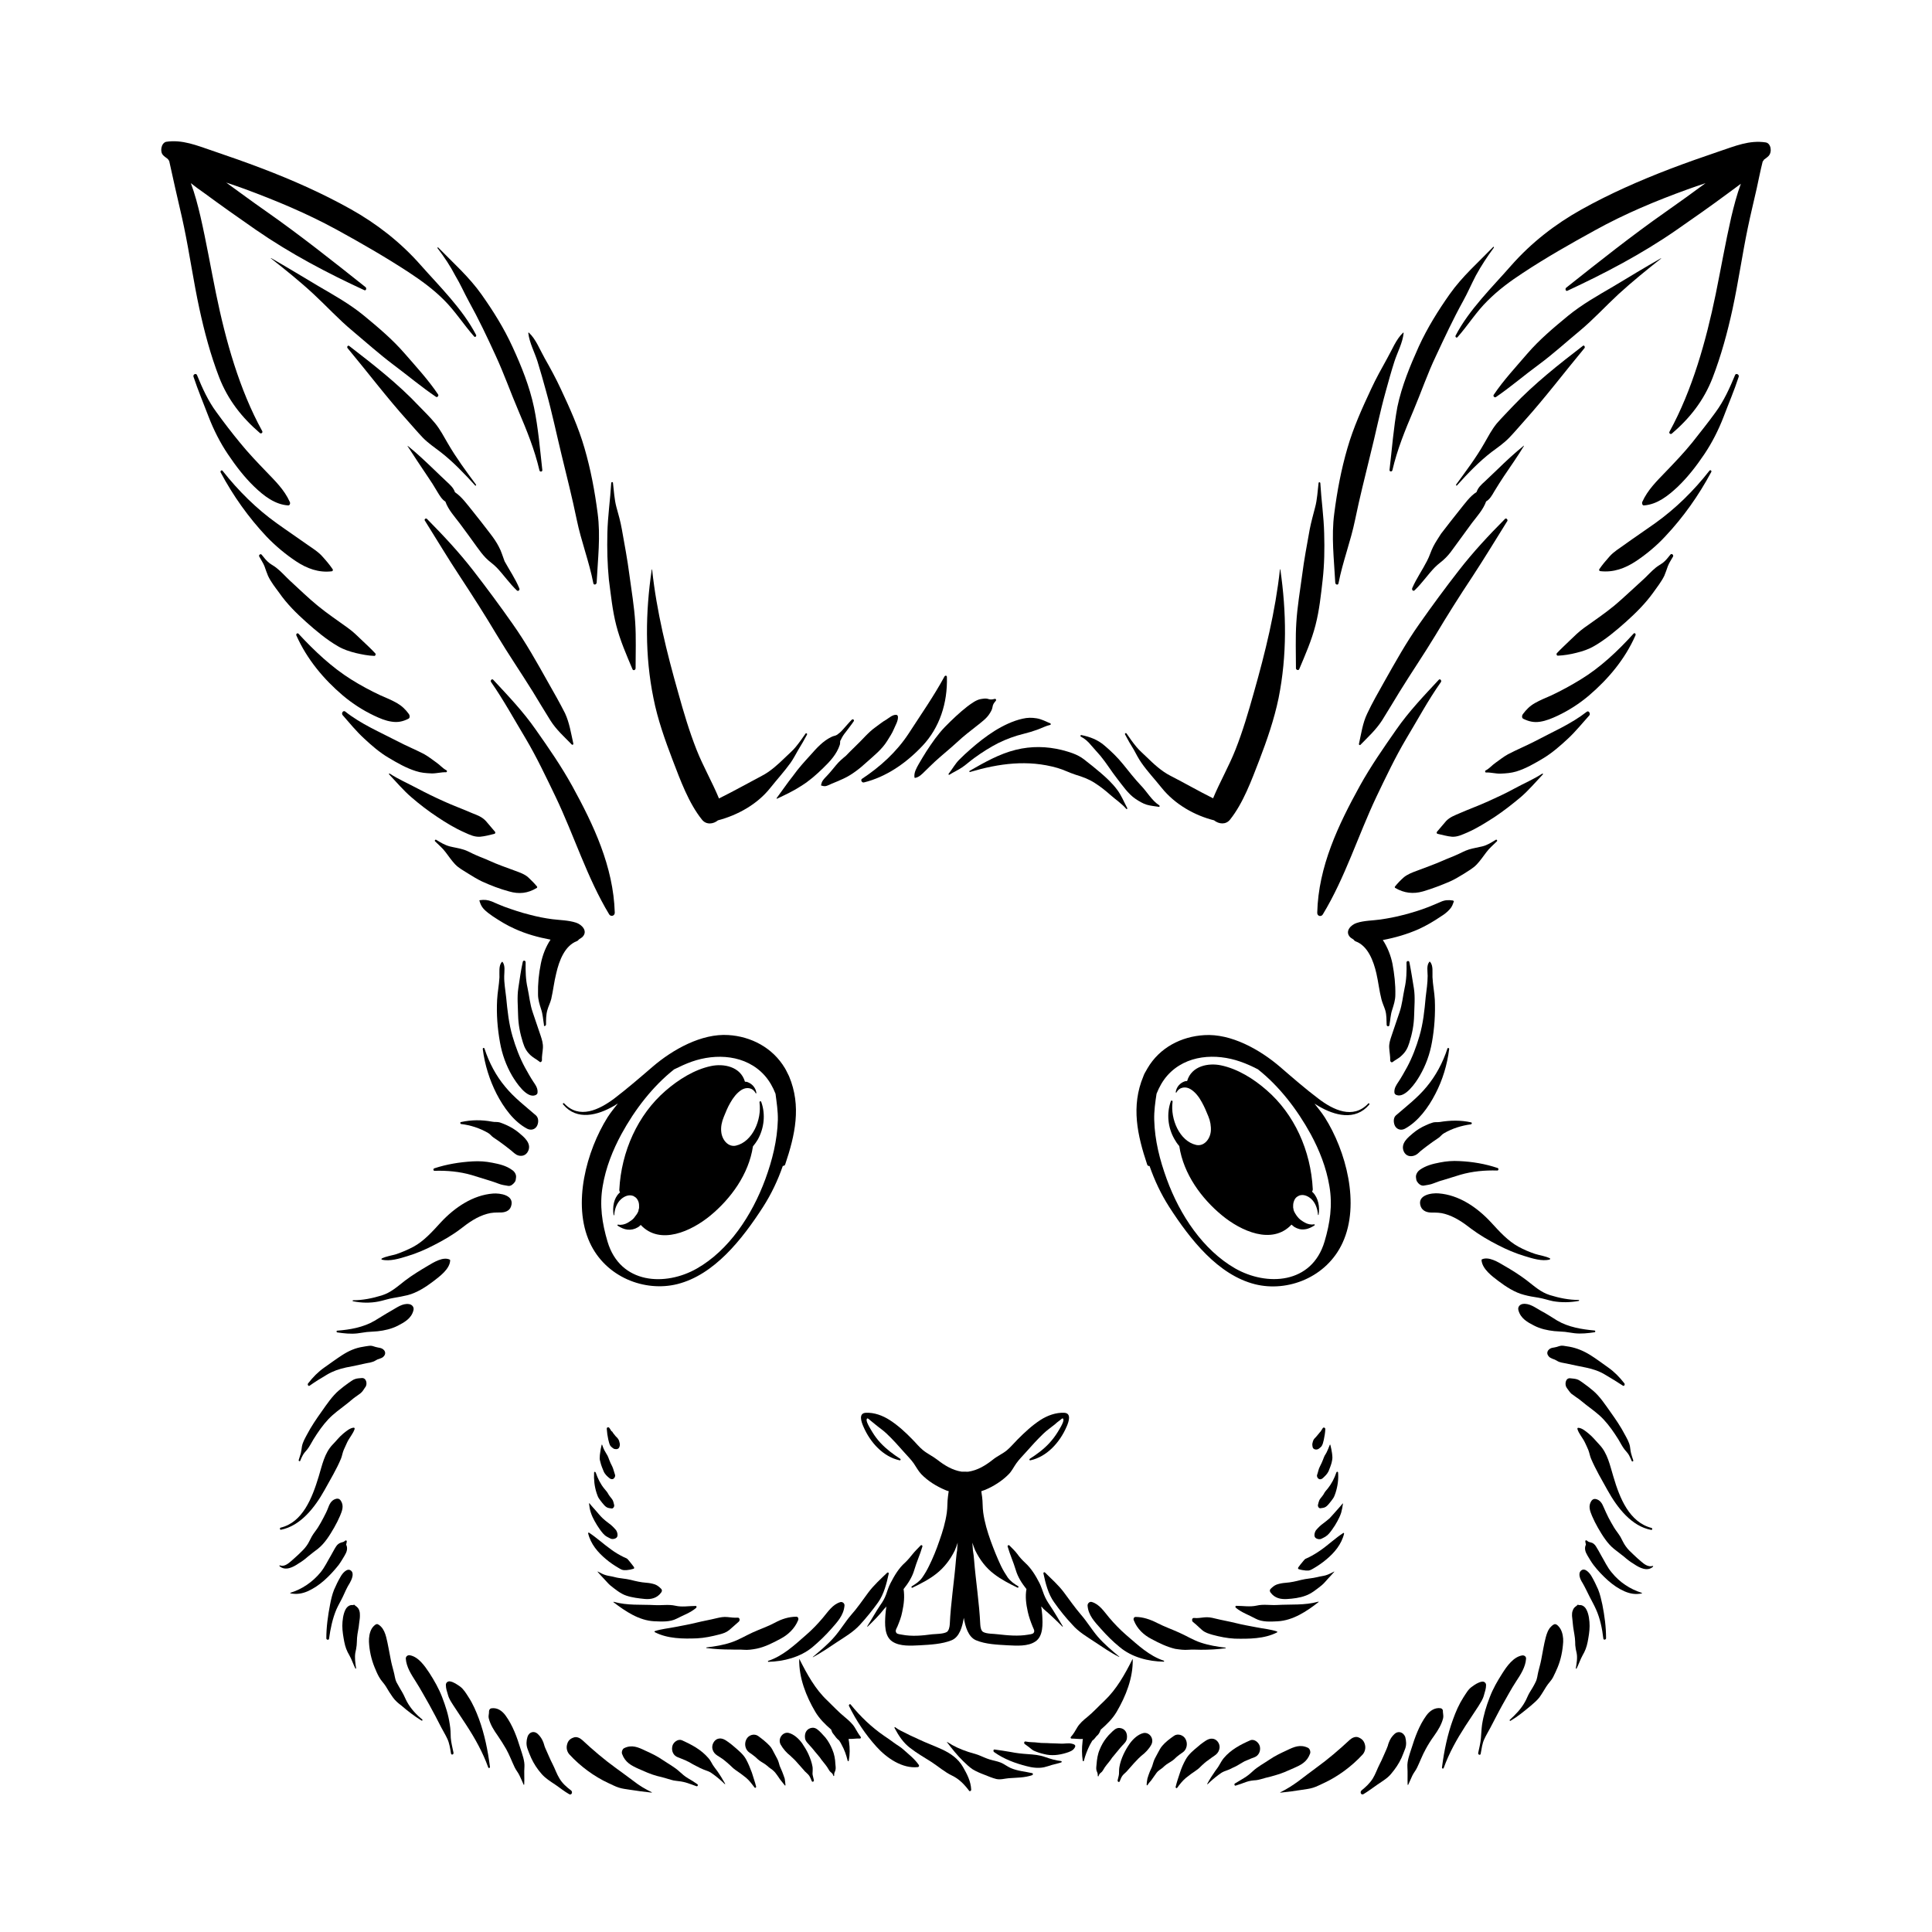 <?xml version="1.0" encoding="UTF-8"?>
<svg width="1200pt" height="1200pt" version="1.1" viewBox="0 0 1200 1200" xmlns="http://www.w3.org/2000/svg">
 <path d="m291.14 187.08c6.141 11.062 11.531 22.453 16.781 33.938 5.156 11.156 9.234 22.781 14.062 34.078 5.156 12.141 10.078 24.141 13.078 37.078 0.234 1.078 1.922 0.938 1.781-0.234-1.453-12.938-2.531-26.156-5.156-38.859-2.766-13.078-7.781-25.547-13.312-37.547-5.297-11.625-12-22.312-19.219-32.531-7.688-10.922-17.859-19.922-27-29.297-0.234-0.234-0.609 0.141-0.375 0.469 4.219 5.531 7.922 11.062 11.156 17.297 3 4.922 5.297 10.312 8.203 15.609z"/>
 <path d="m339.14 242.86c3.703 13.219 6.469 26.531 9.703 39.844s6.609 26.625 9.375 40.078 7.688 25.922 10.312 39.469c0.234 1.312 1.922 0.938 2.062-0.375 0.703-14.625 2.531-28.547 0.609-43.078-1.781-13.781-4.312-27.234-8.156-40.453-3.703-12.844-9.141-24.844-14.766-36.844-3-6.469-6.469-12.844-9.938-18.938-3-5.297-5.531-12-9.844-15.938-0.141-0.141-0.375 0-0.375 0.141 0.703 6.234 3.938 12 5.766 17.859 1.875 6 3.562 12.141 5.25 18.234z"/>
 <path d="m382.78 388.45c2.391 9.375 6.375 18.469 10.078 27.234 0.469 1.078 1.922 0.469 1.922-0.609 0-9.469 0.375-19.078-0.234-28.453-0.609-9.938-2.297-19.688-3.609-29.531-1.219-9.469-3-18.844-4.688-28.312-0.844-4.781-2.062-9.141-3.375-13.781-1.312-4.781-1.547-10.219-2.156-15.141-0.141-0.703-1.078-0.469-1.078 0.141-0.609 10.453-2.156 20.625-2.391 31.219-0.234 9.703 0 19.219 0.938 28.781 1.266 9.609 2.203 19.219 4.594 28.453z"/>
 <path d="m417.84 472.22c4.781 12.469 9.938 26.625 18.141 36.844 2.625 3.375 7.078 2.859 9.938 0.469 12-3.141 24.375-9.844 32.531-20.156 4.219-5.297 8.625-10.078 12.609-15.609 1.781-2.531 3.234-5.391 4.781-8.062 1.922-3.141 3.703-6.141 5.391-9.375 0.375-0.703-0.609-1.219-0.938-0.609-1.922 2.766-3.844 5.531-6 8.156-1.922 2.391-4.312 4.312-6.469 6.469-4.453 4.312-9.234 8.766-14.625 11.531-8.859 4.688-17.625 9.609-26.625 14.062-4.219-10.219-9.844-19.922-13.922-30.234-4.547-11.531-8.062-23.391-11.391-35.391-7.078-24.938-13.453-50.531-16.219-76.547 0-0.141-0.141-0.141-0.234 0-3.938 26.625-4.312 53.531 1.078 79.922 2.578 13.078 7.172 26.016 11.953 38.531z"/>
 <path d="m244.22 226.45c8.859 6.609 17.531 13.922 26.625 20.062 0.703 0.469 1.781-0.609 1.312-1.453-6.141-9.141-13.688-17.297-20.766-25.453-7.688-8.859-16.453-16.219-25.312-23.531-8.766-7.219-18.469-12.609-28.078-18.234-9.844-5.859-19.688-11.859-29.625-17.531-0.141 0-0.234 0.141-0.141 0.141 9 7.078 18 14.297 26.391 22.078 8.156 7.547 15.703 15.844 24.234 22.922 8.438 7.078 16.594 14.391 25.359 21z"/>
 <path d="m253.22 261.37c3.141 3.469 6.141 7.078 9.375 10.453 3.375 3.469 7.219 6 10.922 8.859 7.781 6 14.859 13.453 21.609 20.859 0.375 0.375 0.844-0.234 0.469-0.609-6.141-8.297-12.234-16.547-17.391-25.453-2.531-4.312-4.688-8.531-7.781-12.375-3.141-3.844-6.703-7.312-10.078-10.781-13.219-14.062-28.547-25.922-43.453-37.453-0.844-0.609-1.688 0.703-0.938 1.453 12.422 14.906 24.281 30.609 37.266 45.047z"/>
 <path d="m309.84 339.61c-1.453-2.859-3.234-5.391-5.156-7.922-3.844-5.062-7.688-9.938-11.625-14.859-3.141-3.844-6.375-8.391-10.453-11.062-0.938-2.766-2.859-4.453-5.156-6.609-2.625-2.391-5.297-5.062-7.922-7.547-5.297-5.062-10.547-10.078-16.219-14.625-0.141-0.141-0.141 0-0.141 0.141 4.078 6.375 8.297 12.609 12.469 18.844 2.062 3 4.078 6.141 5.859 9.234 1.547 2.531 2.859 4.922 5.156 6.375 1.781 5.062 5.859 9.469 8.859 13.453 3.609 4.922 7.219 9.703 10.781 14.766 1.688 2.391 3.469 4.688 5.391 6.703 2.156 2.297 4.781 3.844 6.938 6.141 4.219 4.453 7.922 9.844 12.375 14.062 0.844 0.844 2.062-0.234 1.547-1.312-2.391-5.859-6.141-11.297-9.141-16.781-1.172-3-2.016-6.234-3.562-9z"/>
 <path d="m340.31 423.61c-6.938-12.375-13.688-24.469-21.844-36-7.922-11.297-16.078-22.312-24.469-33.141-9-11.625-18.609-21.844-28.781-32.156-0.703-0.703-1.922 0.234-1.312 1.078 7.312 11.625 14.297 23.391 21.938 34.922 7.781 11.859 15.469 23.859 22.781 36.141 7.219 12 15 23.391 22.312 35.156 3.609 5.859 7.219 12 10.922 17.859s8.531 10.078 13.312 15c0.375 0.375 1.078 0 0.938-0.609-1.453-6.469-2.391-12.844-5.156-18.844-3.328-6.562-7.031-13.078-10.641-19.406z"/>
 <path d="m345.14 495c11.531 24.141 19.547 50.297 33.234 72.938 0.938 1.547 3.469 1.078 3.469-1.078-0.844-28.688-13.219-54.609-26.391-78.609-6.844-12.375-14.625-23.625-22.688-35.062-7.922-11.391-17.156-21-26.391-30.938-0.844-0.938-2.062 0.469-1.312 1.453 7.781 11.156 14.391 23.297 21.469 35.062 6.844 11.531 12.703 24 18.609 36.234z"/>
 <path d="m482.39 495.71c-0.141 0.234 0 0.375 0.234 0.375 5.062-2.391 10.219-4.781 15-7.922 5.062-3.141 9.375-6.938 13.688-11.156 4.219-4.078 8.391-8.531 10.312-14.391 0.234-0.844 0.141-1.547 0.234-2.297-0.141-0.609-0.141-0.703 0.141-0.141 0.141-0.375 0.234-0.703 0.469-1.078 0.703-1.547 1.688-3 2.766-4.312 1.688-2.297 3.469-4.453 5.062-6.844 0.469-0.844-0.609-1.547-1.219-0.938-2.062 2.062-3.844 4.312-5.766 6.375-0.938 1.078-2.156 2.156-3.375 3-1.078 0.703-2.391 0.703-3.469 1.312-5.297 2.531-9.141 6.844-13.078 11.297-3.844 4.219-7.453 8.156-10.781 12.844-3.469 4.312-6.75 9.234-10.219 13.875z"/>
 <path d="m519.24 475.31c-1.781 2.156-3.609 4.453-5.531 6.469-0.844 0.938-1.781 1.781-2.531 2.859-0.703 0.938-0.938 1.781-1.219 3.141 0 0 0 0.141 0.141 0.141 0.844 0.234 1.688 0.469 2.625 0.375 1.219-0.234 2.531-0.938 3.703-1.453 2.391-0.938 4.922-2.062 7.312-3.141 5.297-2.391 10.453-6.469 14.859-10.547 4.312-3.844 9.234-7.781 12.375-12.844 1.453-2.391 3.141-4.781 4.219-7.453 0.938-2.297 2.766-5.156 2.531-7.781-0.094-0.469-0.422-1.078-1.031-1.078-2.297-0.141-4.312 1.781-6.234 3-2.391 1.312-4.453 3.141-6.703 4.688-4.547 3.234-8.391 8.062-12.609 12-1.922 1.781-3.844 3.844-5.766 5.766-2.156 1.781-4.312 3.609-6.141 5.859z"/>
 <path d="m536.53 486c13.781-3.375 26.156-11.859 36.375-22.688 10.688-11.297 15.703-26.625 15.234-42.844 0-0.844-0.938-1.078-1.453-0.375-6.703 12.375-14.766 23.859-22.312 35.531-7.547 11.531-17.859 20.766-28.922 28.078-1.078 0.609-0.234 2.531 1.078 2.297z"/>
 <path d="m575.39 466.69c-1.688 2.625-3.234 5.297-4.781 7.922-1.312 2.391-3 5.156-2.625 8.156 0 0.234 0.234 0.469 0.469 0.375 2.391-0.375 4.312-2.391 6-4.078 2.062-2.062 4.219-4.078 6.375-6.141 4.453-4.078 9.141-7.781 13.547-11.859 4.078-3.844 8.531-7.219 12.938-10.688 2.391-1.922 5.531-4.219 7.219-6.938 0.844-1.312 1.688-2.625 1.922-4.219 0.234-1.688 0.844-2.531 2.062-3.938 0.469-0.609 0-1.312-0.609-1.219-1.453 0.375-2.531 0.609-3.938 0.141-1.688-0.609-3.141-0.234-4.781 0-2.859 0.469-5.859 2.766-8.297 4.547-4.922 3.844-9.609 8.297-14.062 12.844-4.453 4.641-7.969 9.797-11.438 15.094z"/>
 <path d="m136.08 234.24c5.531 14.297 14.297 25.219 25.312 34.688 0.703 0.703 2.062-0.141 1.453-1.219-14.156-25.688-22.688-56.156-28.688-85.453-3.234-15.844-6-31.922-9.609-47.625-1.688-7.219-3.469-14.062-6-20.859 2.625 2.062 5.297 4.078 7.922 5.859 10.781 7.922 21.609 15.609 32.531 23.156 21.375 14.766 44.156 26.766 67.312 37.453 1.078 0.469 1.547-1.219 0.703-1.922-20.391-16.219-40.781-32.391-62.062-47.297-8.297-5.766-16.312-11.766-24.469-17.625 3.844 1.312 7.688 2.531 11.391 3.938 19.547 7.219 38.766 15.234 57.234 25.312 15.141 8.297 30.375 17.062 44.859 26.531 7.781 5.156 15.141 10.453 21.938 17.297 6.844 6.844 12.141 15.234 18.609 22.547 0.609 0.703 1.547-0.234 1.219-0.938-8.391-16.219-22.922-30.375-34.547-43.547-12.609-14.297-27.375-25.688-43.453-34.688-17.766-9.938-36.375-18.141-55.219-25.312-10.078-3.844-20.391-7.453-30.609-10.922-9.609-3.234-18.609-7.078-28.781-5.531-3.047 0.844-3.984 6.234-1.734 8.391 0.938 0.938 1.922 1.547 2.859 2.297 0.234 0.375 0.609 0.844 0.844 1.219 1.312 5.531 2.391 11.156 3.703 16.688 1.781 8.156 3.844 16.219 5.531 24.469 3.469 16.688 5.859 33.703 9.469 50.391 3.141 14.531 6.984 28.922 12.281 42.703z"/>
 <path d="m157.92 302.29c6 5.766 12.844 11.062 21 11.625 1.078 0.141 1.547-1.312 1.078-2.156-3.375-7.547-9.141-13.078-14.531-18.703-5.625-5.859-11.297-11.766-16.453-18.141-5.062-6.141-9.844-12.375-14.531-18.844-5.156-6.938-8.766-14.859-12.141-23.156-0.609-1.312-2.625-0.375-2.156 1.078 2.766 8.391 6.234 16.547 9.375 24.844 3.141 8.156 7.219 16.219 12 23.297 4.828 7.172 10.125 14.156 16.359 20.156z"/>
 <path d="m183.84 348.61c6.844 4.547 14.156 7.219 22.219 6.234 0.469 0 0.938-0.703 0.609-1.219-1.922-2.859-4.078-5.391-6.375-7.922-2.625-3-5.859-4.922-9.141-7.219-6.375-4.547-12.844-8.859-19.219-13.453-12.609-9-23.859-20.156-33.703-32.625-0.609-0.703-1.547 0.234-1.219 0.938 7.781 14.625 17.391 28.078 28.453 39.844 5.531 5.812 11.906 11.109 18.375 15.422z"/>
 <path d="m190.22 386.39c6.234 5.531 12.609 10.922 19.688 15 3.469 2.062 7.219 3.234 11.062 4.219 3.703 0.844 7.781 1.688 11.531 1.781 0.703 0 1.078-1.078 0.609-1.547-2.531-2.766-5.391-5.391-8.062-7.922-2.859-2.766-5.766-5.625-9-7.922-6.234-4.547-12.609-8.766-18.609-13.688-5.859-4.781-11.531-10.312-17.156-15.469-2.859-2.625-5.531-5.766-8.625-8.156-1.312-1.078-2.766-1.781-4.219-2.859-1.922-1.453-3.375-3.375-4.922-5.297-0.703-0.844-2.062 0.234-1.453 1.219 1.078 2.062 2.391 3.844 3.234 6 0.703 1.922 1.312 3.938 2.156 5.859 1.781 3.844 4.547 7.312 6.938 10.547 4.828 6.984 10.688 12.703 16.828 18.234z"/>
 <path d="m185.39 393.61c-0.703-0.703-1.688 0.234-1.312 1.078 6.609 14.859 17.062 27.234 28.781 37.219 6.141 5.156 12.469 9.234 19.547 12.609 3.609 1.688 6.938 3.141 10.781 3.703 3.844 0.609 6.938 0 10.453-1.781 1.078-0.469 0.938-2.062 0.375-2.859-2.156-3-4.453-5.156-7.547-6.938-3.375-1.922-6.703-3.234-10.219-4.781-6.141-2.859-12.375-6.234-18.141-9.844-12.047-7.547-22.734-17.625-32.719-28.406z"/>
 <path d="m267.84 480.37c3.141 0.141 6.141-0.844 9.234-0.703 0.469 0 0.844-0.844 0.234-1.219-2.391-1.219-4.078-3.375-6.375-4.922-2.531-1.781-4.922-3.703-7.547-5.156-5.531-2.859-11.156-5.156-16.688-8.062-10.781-5.625-22.453-10.547-32.297-18.375-1.219-0.938-2.625 1.078-1.547 2.297 4.312 4.922 8.391 9.938 13.219 14.391 4.781 4.453 9.703 8.766 15.234 12 5.391 3.234 11.062 6.469 16.922 8.297 3.234 1.078 6.234 1.312 9.609 1.453z"/>
 <path d="m255.47 495.14c5.156 4.453 10.453 8.531 16.078 12.234 5.531 3.703 11.062 7.078 17.062 9.703 3.141 1.453 6.141 2.859 9.609 2.625 2.859-0.234 6-1.078 8.859-1.781 0.609-0.141 0.703-0.938 0.375-1.312-1.922-2.156-3.703-4.453-5.625-6.609-2.391-2.625-5.391-3.703-8.531-4.922-5.766-2.531-11.766-4.688-17.531-7.312-5.625-2.531-11.297-5.297-16.688-8.156-5.625-3-11.531-5.531-17.062-9.141-0.234-0.141-0.609 0.234-0.375 0.469 4.594 4.828 8.906 9.984 13.828 14.203z"/>
 <path d="m299.29 547.45c5.531 2.531 11.156 4.688 16.922 6.234 6.141 1.781 11.625 1.219 17.156-2.156 0.375-0.234 0.375-0.703 0.141-0.938-1.688-2.062-3.375-3.703-5.297-5.531-2.156-2.062-5.625-3.234-8.297-4.219-5.531-2.062-11.062-3.938-16.312-6.375-2.625-1.219-5.391-2.156-8.062-3.375-2.625-1.078-5.297-2.766-7.922-3.469-2.625-0.844-5.531-1.219-8.297-1.922-3.141-0.844-5.625-2.391-8.391-4.078-0.469-0.375-1.219 0.469-0.703 0.938 2.297 2.297 4.688 4.219 6.609 6.844 1.922 2.531 3.703 5.156 5.859 7.453 2.297 2.391 5.297 3.938 7.922 5.625 2.906 1.828 5.672 3.516 8.672 4.969z"/>
 <path d="m339.14 636.37c0-3 0-6.141 0.844-9 0.609-2.297 1.781-4.453 2.391-6.844 1.219-5.297 1.781-10.781 3.141-16.078 1.781-7.781 5.297-17.062 12.844-19.922 0.703-0.234 0.938-0.844 1.453-1.219 0.703-0.469 1.453-0.844 2.062-1.453 3.469-3.703-0.703-7.688-4.078-8.766-4.781-1.547-9.938-1.547-14.766-2.156-4.688-0.609-9.375-1.547-13.922-2.766-5.391-1.312-10.781-3.141-16.078-5.062-2.531-0.938-4.922-2.062-7.453-3.141-2.766-1.078-4.688-1.219-7.547-0.844-0.141 0-0.375 0.141-0.234 0.375 0.609 2.062 1.219 3.469 2.625 5.062 1.688 1.781 3.609 3.141 5.625 4.547 4.312 2.859 8.766 5.625 13.453 7.688 7.312 3.375 14.766 5.391 22.453 6.844-2.859 4.219-4.922 9.469-6 14.766-1.312 6.375-1.922 12.703-1.781 19.219 0 3.234 0.938 6.141 1.922 9.234 1.078 3.141 1.219 6.469 1.781 9.703-0.328 1.125 1.125 0.891 1.266-0.188z"/>
 <path d="m336.61 658.55c-0.141-2.531 0.469-5.156 0.609-7.688 0.141-2.766-0.609-5.156-1.453-7.688-1.688-4.781-3.234-9.703-4.922-14.531-1.688-4.922-2.062-9.844-3.141-14.859-1.219-5.391-1.312-10.547-1.219-16.078 0-1.219-1.547-1.453-1.781-0.234-1.219 5.391-1.922 10.922-2.766 16.312-0.844 5.531-0.234 11.156-0.141 16.688 0.141 6 1.219 11.391 3 17.062 1.078 3.469 2.391 5.766 4.922 8.062 1.688 1.547 3.609 2.391 5.391 3.844 0.516 0.703 1.5-0.047 1.5-0.891z"/>
 <path d="m312.14 597.47c-0.141-0.141-0.234-0.141-0.375 0-2.156 2.156-1.453 6.609-1.547 9.609-0.234 4.688-1.219 9.234-1.453 14.062-0.469 8.766 0.234 17.766 1.781 26.297 1.312 7.453 3.844 14.391 7.547 20.766 2.531 4.219 9.141 14.297 14.531 12 0.469-0.234 1.078-0.609 1.219-1.312 0.375-2.766-1.078-4.781-2.531-6.938-1.922-2.859-3.609-6-5.297-9-3.234-6-5.766-12.703-7.688-19.312-2.297-7.781-3.141-15.938-3.938-24.141-0.469-4.453-1.312-8.766-1.219-13.219 0.047-2.906 0.75-6.516-1.031-8.812z"/>
 <path d="m299.86 651.61c1.219 9.703 4.219 19.219 8.531 27.703 4.453 8.625 10.688 17.297 18.938 21.703 2.062 1.078 4.547 0.844 6-1.312 1.219-1.922 1.453-5.156-0.375-6.844-6.609-5.766-13.453-10.922-19.078-17.766-5.766-6.844-10.078-15-12.938-23.766-0.234-0.797-1.172-0.469-1.078 0.281z"/>
 <path d="m322.55 703.78c-2.531-2.156-5.156-3.703-8.156-5.062-1.312-0.609-2.625-1.078-3.938-1.547-1.547-0.469-3.141-0.141-4.688-0.469-6.469-1.219-12.938-1.219-19.453 0.234-0.703 0.141-0.469 1.219 0.141 1.219 5.766 0.703 11.531 2.531 16.688 5.531 1.312 0.703 2.156 2.062 3.375 2.859 1.312 0.938 2.625 1.688 3.844 2.625 2.391 1.781 4.781 3.469 7.078 5.391-0.234-0.234 0.844 0.703 1.078 0.938 0.844 0.703 1.547 1.312 2.391 1.781 2.625 1.312 5.859 0.703 7.219-2.531 2.016-4.688-2.578-8.438-5.578-10.969z"/>
 <path d="m320.53 731.29c0.234-1.922-1.078-3.703-2.391-4.547-3.703-2.766-8.062-3.703-12.375-4.547-4.219-0.844-8.062-1.078-12.234-0.844-8.062 0.469-16.078 1.781-23.766 4.312-0.844 0.234-0.703 1.688 0.234 1.547 7.688-0.234 15.469 0.469 22.922 2.625 3.609 1.078 7.312 2.297 10.922 3.375 1.922 0.609 3.844 1.219 5.625 1.922 2.062 0.844 4.078 1.078 6.234 1.453 1.688 0.234 3.234-1.219 4.219-2.625 0.469-0.891 0.469-1.734 0.609-2.672z"/>
 <path d="m302.53 753.94c2.859-0.844 5.531-0.844 8.391-0.844 2.531 0 5.531-0.844 6.469-3.703 2.531-7.219-7.078-8.391-11.156-8.062-12.375 0.938-23.766 8.531-32.531 18-5.156 5.625-10.453 11.625-17.062 15.141-3.375 1.781-6.844 3.234-10.312 4.453-3 0.938-6.375 1.312-9.234 2.766-0.234 0.141-0.234 0.703 0.141 0.703 4.781 1.219 11.062-0.703 15.703-2.156 5.625-1.688 11.297-4.078 16.547-6.844 5.625-2.859 11.531-6.234 16.547-10.078 5.203-4.078 10.359-7.688 16.5-9.375z"/>
 <path d="m279.61 782.86c0-0.234-0.141-0.469-0.234-0.469-4.078-2.062-10.078 1.688-13.688 3.844-4.688 2.766-9.609 5.766-14.062 9.141-4.781 3.703-8.766 7.453-14.531 9.234s-11.766 3-17.766 3c-0.375 0-0.375 0.609-0.141 0.609 5.297 1.078 10.688 1.219 16.078 0.141 3-0.609 6-1.688 9-2.156s6-1.078 9-1.781c5.625-1.453 11.297-5.062 15.938-8.625 3.797-2.953 10.172-7.5 10.406-12.938z"/>
 <path d="m256.78 813.94c0.609-2.156-0.938-3.703-2.766-3.938-4.078-0.609-7.688 2.297-11.156 4.219s-6.703 4.078-10.219 6.141c-6.938 4.078-15.234 5.531-23.156 6.141-0.609 0-0.609 0.938 0 1.078 4.078 0.609 8.391 1.078 12.469 0.609 1.922-0.234 3.938-0.609 5.859-0.844 2.297-0.234 4.453-0.234 6.703-0.469 4.312-0.469 8.625-1.453 12.609-3.469 4.031-2.109 8.344-4.406 9.656-9.469z"/>
 <path d="m202.92 853.92c3.844-2.297 7.688-3.609 12-4.547 4.078-0.844 8.062-1.547 12.141-2.531 2.062-0.469 4.312-0.609 6.141-1.781 0.938-0.609 1.547-0.844 2.766-1.219 1.078-0.375 1.922-0.703 2.625-1.688 0.844-1.078 0.844-2.391 0-3.469-1.547-1.781-3.375-1.453-5.297-2.062-1.453-0.469-2.531-0.938-4.078-0.703-1.312 0.141-2.531 0.375-3.844 0.609-4.688 0.703-8.766 2.531-12.844 5.156-3.703 2.391-7.312 5.062-11.062 7.688-3.938 2.766-7.078 6-10.078 9.844-0.609 0.703 0.141 2.062 0.938 1.453 3.375-2.438 6.984-4.594 10.594-6.75z"/>
 <path d="m224.63 855.94c-1.312 0.141-2.859 0.141-4.078 0.609-1.312 0.375-2.531 1.453-3.703 2.156-2.156 1.547-4.312 3.141-6.375 4.922-4.078 3.469-7.547 8.625-10.781 13.219-3.234 4.547-6.375 9.141-9 14.156-1.219 2.297-2.625 4.688-3.141 7.312-0.234 1.453-0.375 3-0.703 4.312-0.375 1.453-0.938 2.766-1.312 4.219-0.234 0.609 0.703 1.078 0.938 0.469 0.469-1.219 1.078-2.531 1.688-3.609 0.703-1.219 1.688-2.297 2.625-3.375 1.547-1.922 2.625-4.219 3.938-6.375 2.766-4.453 5.766-8.766 9.234-12.469 3.469-3.609 7.219-6.234 11.062-9.234 2.062-1.547 3.938-3.375 6-4.781 0.938-0.703 1.922-1.312 2.859-2.062 1.219-0.938 2.062-2.391 2.859-3.609 1.734-1.875 0.891-6.188-2.109-5.859z"/>
 <path d="m174.47 950.16c12.141-2.391 21-13.688 27.141-24.703 3.469-6.375 7.453-12.844 10.219-19.547 0.703-1.781 0.938-3.703 1.688-5.391 0.609-1.547 1.453-3 2.062-4.547 1.312-2.859 3.703-5.391 4.688-8.391 0.141-0.375-0.234-0.844-0.469-0.844-2.391 0.141-4.688 2.156-6.609 3.703-2.531 2.062-4.312 4.547-6.609 6.844-5.062 5.297-6.469 12.703-8.625 19.781-4.078 13.453-9.938 28.453-23.625 31.781-0.797 0.234-0.469 1.453 0.141 1.312z"/>
 <path d="m191.39 966.71c2.062-1.688 4.078-3.234 6.141-4.781 4.219-3.375 7.312-8.391 10.078-13.219 1.312-2.297 2.531-4.688 3.609-7.219 1.312-3.141 2.531-6.234 0.469-9.375-0.703-1.078-1.547-1.453-2.766-1.219-2.625 0.609-3.938 2.531-4.922 5.156-0.844 2.297-1.922 4.453-3 6.469-1.078 2.156-2.297 4.219-3.469 6.141-1.219 1.922-2.766 3.703-3.938 5.766-1.078 1.922-1.922 4.078-3.234 5.766-1.312 1.922-3.234 3.609-4.781 5.156s-3.234 2.859-4.781 4.312c-1.922 1.688-4.453 3.609-6.938 2.625-0.234-0.141-0.469 0.375-0.234 0.469 3.609 3.234 8.531 0.609 11.859-1.688 1.969-1.125 3.984-2.672 5.906-4.359z"/>
 <path d="m214.08 966.14c1.312-2.156 2.062-4.453 0.938-6.703 0.141-0.609 0.234-1.312 0.375-1.922s-0.469-0.938-0.938-0.609c-1.078 0.938-1.312 0.844-2.625 1.219-1.219 0.375-2.297 1.219-3 2.297-1.219 1.781-2.156 3.844-3.234 5.625-2.156 3.609-3.844 7.312-6.469 10.547-5.062 6.141-11.531 10.453-18.703 12.703-0.141 0-0.234 0.375 0 0.375 3.844 0.703 7.078 0.234 10.688-1.312 3.703-1.688 7.078-3.938 10.219-6.703 3.234-2.859 6.234-6.141 9-9.609 1.359-1.828 2.531-3.891 3.75-5.906z"/>
 <path d="m217.22 983.29c1.078-1.922 3-5.859 0.844-7.688-2.391-2.062-5.391 1.688-6.469 3.609-1.547 2.625-2.859 5.297-4.078 8.156-1.219 3-1.922 6.234-2.531 9.375-1.312 6.844-2.297 13.781-2.297 20.859 0 0.938 1.547 1.312 1.688 0.234 0.844-6.141 2.156-12.469 4.547-18.141 1.219-2.766 2.766-5.297 4.078-8.062 1.312-2.859 2.531-5.719 4.219-8.344z"/>
 <path d="m222.14 998.53c-0.469-0.469-0.938-0.938-1.547-1.219-0.141-0.609-0.844-0.703-1.219-0.375h-0.609c-1.688-0.141-3.234 1.078-4.078 2.625-1.547 2.766-2.062 7.219-2.062 10.312 0 3.234 0.609 6.703 1.219 9.938 0.609 3.141 1.547 5.625 3.141 8.297 1.453 2.531 2.391 5.531 3.703 8.156 0.141 0.375 0.609 0.141 0.469-0.234-0.469-3-0.938-6.375-0.469-9.375 0.375-1.688 0.703-3.234 0.844-4.781s0.141-3 0.234-4.547c0.234-3.141 1.078-6 1.312-9.141 0.141-1.688 0.469-2.625 0.469-4.547 0-0.938 0-1.922-0.234-2.766-0.234-0.938-0.609-1.734-1.172-2.344z"/>
 <path d="m252.84 1057.1c-1.078-1.922-1.781-3.938-2.859-5.766-1.219-2.156-2.531-4.219-3.703-6.469-1.078-2.297-1.078-4.312-1.781-6.703-0.609-2.391-1.312-4.781-1.781-7.312-0.938-4.547-1.688-9.469-2.859-14.062-0.609-2.297-1.547-4.781-3.234-6.469-0.609-0.609-1.781-1.688-2.625-1.547-1.078 0.141-2.625 1.922-3.141 2.859-1.312 2.297-1.781 5.391-1.688 8.062 0.234 5.391 1.453 10.922 3.469 15.844 0.844 2.062 1.688 4.078 2.766 6 1.219 2.297 3 3.844 4.312 6 1.312 2.297 2.766 4.547 4.219 6.609 1.547 2.156 3.234 3.609 5.297 5.156 3.938 3.375 8.156 6.703 12.609 9.375 0.375 0.234 0.844-0.375 0.469-0.609-3.703-3.047-7.078-6.656-9.469-10.969z"/>
 <path d="m279.37 1071.1c-0.844-6-2.625-11.391-4.781-17.062-2.062-5.297-4.781-10.078-7.781-14.766-3-4.547-6.938-10.219-12.234-11.156-1.219-0.234-2.531 0.609-2.531 2.062 0.375 5.297 3.469 9.938 6.141 14.156 3 4.688 5.625 9.609 8.391 14.391 2.625 4.688 5.062 9.469 7.547 14.297 1.219 2.391 2.625 4.547 3.703 6.938 1.312 2.766 1.781 6 2.297 9.141 0.234 1.219 1.781 0.703 1.547-0.469-0.609-3.141-1.453-6.141-1.688-9.234-0.047-2.812-0.141-5.578-0.609-8.297z"/>
 <path d="m291 1054.1c-1.547-2.391-3-4.922-5.297-6.609-1.922-1.312-3.938-2.766-6.141-3.141-1.219-0.234-2.625 0.609-2.625 2.156 0 2.297 0.703 4.219 1.312 6.234 0.703 2.625 2.062 4.453 3.469 6.703 2.625 4.078 5.391 8.062 8.062 12.234 5.297 8.156 10.078 16.688 13.453 26.062 0.234 0.703 1.219 0.469 1.078-0.375-1.312-10.219-3.375-20.297-6.844-29.766-1.781-4.734-3.703-9.281-6.469-13.5z"/>
 <path d="m314.06 1065.6c-2.156-3-5.156-5.062-8.766-4.547-0.703 0.141-1.078 0.375-1.453 1.219-0.141 0.469-0.141 1.219-0.141 1.688-0.141 1.219-0.375 2.062-0.141 3.234 0.938 3.938 3.234 7.547 5.531 10.781 1.922 2.766 3.609 5.531 5.297 8.391 2.062 3.703 3.469 7.547 5.297 11.391 0.844 1.781 2.156 3.234 3 5.062 0.844 1.922 1.781 3.703 2.531 5.625 0.141 0.234 0.375 0.141 0.375-0.141 0.234-3.703-0.141-7.312 0.141-10.922 0.234-3.609-1.312-7.688-2.391-11.062-2.203-7.266-4.875-14.625-9.281-20.719z"/>
 <path d="m347.53 1104.7c-1.781-2.859-2.766-6-4.312-9s-2.859-6.234-4.219-9.234c-0.375-0.844-0.703-1.547-0.938-2.391v-0.141c-0.141-0.469-0.375-0.938-0.469-1.453-0.844-2.297-1.922-3.938-3.609-5.531-2.156-2.062-5.391-1.312-6.375 1.922-0.703 2.391-0.844 4.781 0 7.219 0.703 1.922 1.453 3.938 2.297 5.766 1.688 3.703 3.844 6.938 6.469 9.938 2.391 2.766 5.531 4.688 8.391 6.609s5.625 4.219 8.766 6c1.453 0.844 2.391-1.312 1.219-2.297-2.812-2.109-5.438-4.406-7.219-7.406z"/>
 <path d="m382.45 1098.1c-7.312-5.297-14.062-11.062-20.766-17.297-1.453-1.312-3.609-2.391-5.531-1.547-2.016 0.703-3.375 1.922-3.938 4.312-0.609 2.156 0 4.547 1.453 6.141 6.844 7.453 15.375 13.688 24.141 17.766 2.156 0.938 4.312 2.156 6.609 2.859 2.156 0.703 4.547 0.938 6.844 1.312 4.453 0.703 9 1.312 13.547 1.781 0.141 0 0.141-0.141 0-0.234-3.938-1.922-7.688-4.078-11.156-6.844-3.797-2.766-7.359-5.531-11.203-8.25z"/>
 <path d="m427.31 1104.5c-2.062-1.219-3.609-2.625-5.391-4.219-3-2.766-6.844-4.781-10.219-7.078-3.469-2.391-7.219-4.219-10.922-5.859-4.453-2.156-8.391-3.844-13.078-1.547-1.078 0.469-1.781 2.391-1.312 3.609 1.922 5.297 5.766 7.219 10.219 9.234 3.844 1.688 7.453 3.375 11.531 4.453 1.922 0.469 3.938 0.938 5.859 1.547 1.922 0.469 3.844 1.312 5.859 1.453 2.156 0.234 3.938 0.469 6.141 1.078 2.156 0.703 4.453 1.453 6.609 2.297 0.703 0.234 1.219-0.938 0.469-1.312-1.922-1.359-3.844-2.578-5.766-3.656z"/>
 <path d="m442.78 1096.3c-0.844-1.453-1.688-3.141-2.766-4.312-4.547-5.297-10.453-8.391-16.453-11.062-2.391-1.078-5.531 1.219-6 3.844-0.609 3 0.844 5.766 3.469 6.703 1.312 0.469 2.625 1.078 3.844 1.547 0.844 0.375-0.141-0.141 0.375 0.141 0.234 0.141 0.609 0.234 0.844 0.375 0.609 0.375 1.312 0.609 1.922 0.938 1.453 0.844 2.859 1.688 4.312 2.391 0.375 0.141 0.703 0.375 1.453 0.703 0.609 0.375 1.219 0.703 1.922 0.938 1.312 0.703 2.766 1.078 4.219 1.688 1.219 0.469 2.297 1.312 3.375 2.062 2.391 1.781 4.688 3.703 6.844 5.859 0.141 0.141 0.375 0 0.234-0.234-1.547-2.766-3.141-5.391-4.922-7.922-0.844-1.125-1.828-2.344-2.672-3.656z"/>
 <path d="m463.31 1092.6c-1.781-3.141-4.688-5.391-7.312-7.688-1.078-0.938-2.297-1.922-3.469-2.766-2.062-1.453-3.938-2.859-6.609-2.156-2.391 0.703-4.078 3.844-3.375 6.469 0.469 1.781 1.547 3 3 3.938 0.609 0.375 1.078 0.703 1.688 1.078 1.219 0.703 2.297 1.547 3.469 2.531 0.234 0.234 0.469 0.375 0.703 0.609 0 0 0.234 0.234 0.469 0.375 0.141 0.141 0.375 0.234 0.375 0.375 0.234 0.234 0.609 0.469 0.844 0.703 1.312 1.219 2.391 2.391 3.844 3.375 2.156 1.453 4.312 3 6.375 4.688s3.703 3.938 5.391 6.141c0.375 0.469 1.078 0 0.938-0.609-0.703-2.859-1.781-5.766-2.625-8.625-1.078-2.906-2.25-5.812-3.703-8.438z"/>
 <path d="m485.86 1100.5c-0.469-1.219-1.078-2.391-1.547-3.609-0.469-1.547-0.844-3.141-1.547-4.453-0.609-1.219-1.219-2.391-1.922-3.609-0.844-1.547-1.547-3.234-2.766-4.453-2.156-2.297-4.688-4.312-7.219-6.141-2.391-1.688-6-0.609-7.312 2.156-1.453 2.859-0.609 6.469 1.922 8.156 1.078 0.703 2.062 1.453 3.141 2.297 0.234 0.234 0.609 0.469 0.844 0.703 0.469 0.375 0.938 0.844 1.312 1.219 1.219 1.078 2.531 1.781 3.844 2.625 0.609 0.375 1.078 0.703 1.688 1.219 0.234 0.141 0.375 0.375 0.609 0.469l0.375 0.375c1.078 0.938 2.297 1.547 3.234 2.531 0.844 0.703 1.547 1.781 2.297 2.766 0.844 1.078 1.453 2.297 2.297 3.234s1.547 2.062 2.391 3c0.141 0.141 0.375 0 0.375-0.141-0.141-1.312-0.234-2.766-0.469-4.078-0.469-1.5-1.031-2.859-1.547-4.266z"/>
 <path d="m504.71 1097.6c-0.469-2.859-1.453-5.531-2.625-8.156-1.078-2.297-2.391-4.453-3.844-6.609-2.062-2.859-5.062-5.625-8.297-6.469-3.609-0.938-7.078 3.469-5.062 7.219 1.453 2.625 3.703 5.156 6 6.938 0.141 0.141 0.375 0.234 0.469 0.469l0.141 0.141-0.141-0.141c0.469 0.375 0.844 0.844 1.312 1.219 0.938 0.844 1.781 1.781 2.625 2.766 1.547 1.781 3.141 3.469 4.688 5.297 0.844 0.844 1.781 1.547 2.531 2.531 0.703 0.938 1.219 2.391 1.688 3.469 0.375 0.844 1.547 0.234 1.312-0.609-0.234-1.312-0.703-2.625-0.844-3.844 0.047-1.312 0.188-2.766 0.047-4.219z"/>
 <path d="m491.53 1091.2c-0.469-0.375-0.234-0.094 0 0z"/>
 <path d="m516.94 1086.6c-1.078-2.625-2.531-5.297-4.312-7.453-0.844-0.938-1.781-1.922-2.625-2.859-1.547-1.547-3.234-3.375-5.531-3.141-3.234 0.375-4.922 3-4.453 6.469 0.234 1.922 1.781 3.141 2.859 4.453 0.844 0.844 1.547 1.781 2.297 2.625 0.703 0.938 1.453 1.781 2.297 2.766 0.375 0.469 0.703 0.844 1.078 1.312 0.234 0.234 0.375 0.469 0.609 0.703 0.141 0.234 0.609 0.938 0 0 1.312 2.062 3.141 3.938 4.547 6 0.609 0.844 1.078 1.922 1.781 2.766 0.375 0.469 0.844 0.703 1.219 1.078 0.469 0.469 0.703 0.938 0.938 1.688 0.141 0.234 0.469 0.141 0.469-0.141 0-0.609 0-1.219 0.141-1.688s0.469-0.938 0.609-1.547c0.375-1.219 0.141-2.766 0-4.078-0.094-2.953-0.703-6.188-1.922-8.953z"/>
 <path d="m530.86 1072.9c-1.453-2.391-4.078-4.688-6.141-6.375-3.703-3-7.312-6.844-10.781-10.219-7.547-7.078-12.609-16.312-17.391-25.781 0-0.141-0.141 0-0.141 0-0.234 11.625 4.312 23.062 9.938 32.625 2.625 4.453 6.234 7.922 9.938 11.156 0.375 1.219 0.703 2.062 1.453 2.859 0.234 0.375 0.609 0.703 0.844 1.078 0.469 0.609 0.938 1.312 1.453 1.781 0.234 0.234 0.609 0.609 0.938 0.844 0.234 0.234 0.375 0.375 0.141 0 0.141 0.234 0.234 0.375 0.375 0.609 0.469 0.703 0.938 1.453 1.312 2.297 1.688 3 2.859 6.375 3.703 9.844 0.141 0.375 0.609 0.375 0.703 0 0.703-3.938 0.703-7.781 0.141-11.766-0.141-0.609-0.234-1.219-0.234-1.781 2.391 0.141 4.781-0.375 7.078-0.234 0.469 0 0.703-0.703 0.375-1.078-1.406-1.781-2.484-3.844-3.703-5.859z"/>
 <path d="m519.94 1019.9c4.922-3.234 10.078-6.234 14.156-10.688 3.938-4.312 7.781-9 11.297-13.922 3.609-5.062 5.297-11.766 6.609-17.859 0.141-0.609-0.469-0.938-0.938-0.609-4.078 3.938-8.391 7.781-11.859 12.469s-6.703 9.469-10.547 13.781c-3.703 4.312-6.703 9.375-10.453 13.688-4.078 4.688-8.625 8.391-13.312 12.375-0.141 0.141 0 0.234 0.141 0.141 5.109-2.766 10.031-6.094 14.906-9.375z"/>
 <path d="m504.61 1023.1c4.078-3.469 8.062-7.219 11.625-11.297 3.703-4.219 7.781-8.391 8.297-14.531 0.141-1.547-1.453-2.531-2.625-2.156-4.781 1.453-7.547 5.859-10.781 9.703s-6.703 7.453-10.453 10.688c-7.312 6.375-14.391 13.078-23.531 16.078-0.234 0.141-0.234 0.609 0.141 0.609 9.328-0.234 19.641-2.766 27.328-9.094z"/>
 <path d="m461.76 1024.7c2.859 0.234 5.391-0.141 8.297-0.703 5.156-1.078 10.078-3.609 14.766-6.141 4.547-2.391 8.766-6.234 10.922-11.531 0.375-0.938 0-2.156-1.078-2.156-4.688 0-9.234 1.453-13.312 3.703-4.453 2.391-9.141 3.938-13.688 6s-8.766 4.688-13.453 6.234c-4.922 1.688-10.219 2.531-15.375 3.141-0.234 0-0.234 0.375 0 0.375 5.156 0.703 10.219 0.938 15.375 0.938 2.484 0.141 5.156-0.094 7.547 0.141z"/>
 <path d="m432.94 1017.6c4.688-0.234 9.234-1.219 13.781-2.391 2.391-0.609 4.312-1.219 6.234-2.766 2.062-1.688 3.844-3.469 5.859-5.156 0.938-0.703 0.703-2.625-0.609-2.531-2.156 0.141-4.219-0.141-6.375-0.375-2.391-0.234-4.312 0.141-6.703 0.703-4.312 1.078-8.625 1.781-12.938 2.859s-8.625 1.781-12.844 2.625-8.531 1.219-12.609 2.531c-0.234 0.141-0.234 0.469-0.141 0.609 8.016 4.219 17.859 4.219 26.344 3.891z"/>
 <path d="m420.24 1005.4c4.078-2.156 8.531-3.609 12.141-6.703 0.375-0.375 0.375-1.219-0.234-1.219-4.312 0-8.531 0.844-12.703-0.141-4.078-0.938-8.391-0.141-12.609-0.375-8.625-0.469-17.156 0.375-25.688-2.062-0.141 0-0.141 0.141-0.141 0.234 7.547 5.766 15.938 11.391 25.312 11.859 4.547 0.188 9.75 0.562 13.922-1.594z"/>
 <path d="m378.94 984.61c3 2.391 6.469 5.297 10.078 6.469 3.609 1.219 7.688 1.688 11.391 2.062 3.938 0.375 7.781-0.469 10.312-4.078 0.469-0.609 0.609-1.547 0-2.156-1.219-1.219-2.297-2.156-3.844-2.766-1.781-0.609-3.609-0.938-5.531-1.078-3.234-0.234-6.375-0.938-9.609-1.781-3.375-0.844-6.844-0.844-10.219-1.781-1.688-0.469-3.375-0.609-5.062-1.078-1.781-0.469-3.469-1.453-5.156-2.297-0.141 0-0.234 0.141-0.141 0.141 1.219 1.453 2.531 2.766 3.844 4.219 1.453 1.453 2.531 2.906 3.938 4.125z"/>
 <path d="m365.29 952.31c1.547 6.703 6.141 12 11.062 16.078 2.391 2.062 5.062 3.844 7.688 5.391 0.844 0.469 1.688 1.078 2.625 1.312 0.844 0.234 1.688 0.141 2.531 0.141 1.547-0.141 2.859-0.375 4.312-0.844 0.469-0.141 0.469-0.703 0.234-1.078-0.844-1.078-1.688-2.297-2.625-3.375-0.609-0.609-1.078-1.453-1.781-1.922-0.609-0.375-1.453-0.609-2.062-0.938-2.625-1.312-5.156-2.766-7.547-4.547-4.781-3.375-9.141-7.453-14.062-10.688-0.281 0.234-0.375 0.375-0.375 0.469z"/>
 <path d="m365.86 933.84c0.234 1.922 0.469 3.703 1.078 5.531 0.609 1.922 1.453 3.703 2.391 5.391 0.938 1.781 2.062 3.469 3.234 5.156 1.219 1.688 2.531 3.469 4.219 4.453 0.844 0.469 1.688 0.938 2.531 1.312 1.078 0.469 2.766 0.234 3.703-0.703 1.078-1.078 0.375-3.609-0.469-4.688-1.312-1.547-2.766-3-4.312-4.078-1.688-1.219-2.625-2.062-3.938-3.234-1.547-1.453-2.859-3.141-4.219-4.688-1.312-1.547-2.766-3-3.938-4.547-0.141-0.047-0.281-0.047-0.281 0.094z"/>
 <path d="m369 914.63c-0.234 4.312 0.234 8.625 1.547 12.703 0.469 1.312 0.844 2.625 1.688 3.703 0.609 0.844 1.219 1.688 1.922 2.531s1.547 1.922 2.531 2.531c0.938 0.609 2.156 0.703 3.234 0.844 0.938 0.141 1.781-1.219 1.547-2.156s-0.469-2.062-0.844-2.859c-0.469-0.938-1.312-1.781-1.922-2.625s0.141 0.234-0.141-0.234c-0.141-0.141-0.234-0.375-0.375-0.469-0.234-0.375-0.469-0.844-0.703-1.219-0.609-1.078-1.453-1.781-2.156-2.766-2.297-2.766-4.078-6.375-5.297-9.938-0.328-0.75-1.031-0.609-1.031-0.047z"/>
 <path d="m374.06 897.47c-0.141-0.234-0.375-0.234-0.375 0-0.469 1.688-0.703 3.375-0.938 5.062-0.141 0.844-0.234 1.688-0.234 2.625-0.141 1.078 0.141 2.156 0.469 3.234 0.469 1.922 1.219 3.703 1.922 5.391 0.703 1.781 2.156 3.141 3.609 4.312 0.703 0.609 1.688 0.938 2.531 0.375 0.703-0.469 1.312-1.688 0.938-2.531-0.609-1.688-0.938-3.469-1.688-5.062-0.703-1.312-1.547-3.141-1.922-4.219-0.375-0.938-0.609-1.781-1.078-2.625-0.375-0.703-0.844-1.312-1.219-2.062-0.844-1.359-1.547-2.906-2.016-4.5z"/>
 <path d="m379.78 888.94c-0.141-0.234-0.234-0.375-0.375-0.609-0.234-0.469-0.609-0.938-0.844-1.312-0.469-0.844-1.781-0.609-1.688 0.469 0.141 2.297 0.469 4.453 0.938 6.609 0.375 1.312 0.609 3.141 1.547 4.219 0.375 0.469 1.078 0.938 1.547 1.312 0.703 0.469 1.312 0.469 2.156 0.469 0.844-0.141 1.453-0.609 1.688-1.453 0.234-0.703 0.375-1.453 0.141-2.297-0.141-0.469-0.234-0.938-0.375-1.453-0.234-0.703-0.609-1.219-1.078-1.781l-0.609-0.609c-0.375-0.375-0.703-0.703-0.938-1.078-0.609-0.703-1.219-1.453-1.688-2.297-0.234-0.234 0.234 0.375-0.141-0.141-0.141 0.094-0.141 0.094-0.281-0.047z"/>
 <path d="m863.06 291.84c-0.141 1.219 1.547 1.312 1.781 0.234 3-12.938 7.922-24.938 13.078-37.078 4.781-11.297 8.766-23.062 14.062-34.078 5.391-11.531 10.688-22.922 16.781-33.938 2.859-5.156 5.156-10.547 7.922-15.844 3.375-6.141 7.078-11.766 11.156-17.297 0.234-0.375-0.141-0.703-0.375-0.469-9.141 9.469-19.312 18.375-27 29.297-7.219 10.219-13.922 21-19.219 32.531-5.391 12-10.547 24.375-13.312 37.547-2.391 12.938-3.328 26.016-4.875 39.094z"/>
 <path d="m831.37 362.29c2.625-13.547 7.547-25.922 10.312-39.469 2.766-13.453 6.141-26.766 9.375-40.078 3.375-13.312 6-26.625 9.703-39.844 1.688-6.141 3.375-12.234 5.297-18.234s5.156-11.625 5.766-17.859c0-0.234-0.234-0.234-0.375-0.141-4.312 4.078-6.844 10.688-9.844 15.938-3.469 6.234-6.938 12.469-9.938 18.938-5.625 12-11.062 24-14.766 36.844-3.844 13.219-6.375 26.625-8.156 40.453-1.922 14.531-0.141 28.453 0.609 43.078 0.094 1.312 1.781 1.688 2.016 0.375z"/>
 <path d="m807 415.55c3.703-8.766 7.688-17.859 10.078-27.234 2.391-9.234 3.375-18.703 4.453-28.219 1.078-9.609 1.219-19.078 0.938-28.781-0.234-10.453-1.781-20.766-2.391-31.219 0-0.609-0.938-0.844-1.078-0.141-0.609 4.922-0.844 10.312-2.156 15.141-1.219 4.688-2.391 8.859-3.375 13.781-1.688 9.469-3.469 18.703-4.688 28.312-1.312 9.844-3 19.547-3.609 29.531-0.609 9.375-0.234 18.938-0.234 28.453 0.141 0.984 1.688 1.453 2.062 0.375z"/>
 <path d="m708.94 473.76c3.844 5.531 8.391 10.312 12.609 15.609 8.297 10.312 20.531 17.156 32.531 20.156 3 2.391 7.312 2.859 9.938-0.469 8.156-10.219 13.312-24.375 18.141-36.844 4.781-12.469 9.234-25.312 12-38.625 5.297-26.531 4.922-53.297 1.078-79.922 0-0.141-0.141-0.141-0.234 0-2.859 26.156-9.141 51.609-16.219 76.547-3.375 12-6.844 23.859-11.391 35.391-4.078 10.312-9.703 20.062-13.922 30.234-9-4.453-17.625-9.469-26.625-14.062-5.391-2.766-10.219-7.219-14.625-11.531-2.156-2.156-4.547-4.078-6.469-6.469-2.156-2.625-4.078-5.297-6-8.156-0.375-0.609-1.312-0.141-0.938 0.609 1.688 3.234 3.469 6.375 5.391 9.375 1.5 2.766 2.953 5.625 4.734 8.156z"/>
 <path d="m955.78 226.45c8.766-6.469 16.922-13.922 25.312-20.859 8.531-7.078 16.078-15.375 24.234-22.922 8.531-7.781 17.391-15 26.391-22.078 0.141-0.141 0-0.234-0.141-0.141-9.938 5.625-19.781 11.625-29.625 17.531-9.609 5.625-19.312 11.062-28.078 18.234-8.859 7.312-17.625 14.625-25.312 23.531-7.078 8.297-14.625 16.312-20.766 25.453-0.609 0.844 0.469 1.922 1.312 1.453 9.188-6.281 17.812-13.734 26.672-20.203z"/>
 <path d="m904.45 300.94c-0.234 0.375 0.141 0.938 0.469 0.609 6.703-7.453 13.781-14.859 21.609-20.859 3.844-2.859 7.547-5.391 10.922-8.859 3.234-3.375 6.234-6.938 9.375-10.453 12.938-14.391 24.844-30.141 37.312-45.141 0.609-0.703-0.234-2.062-0.938-1.453-15 11.531-30.234 23.531-43.453 37.453-3.375 3.609-6.844 7.078-10.078 10.781-3.141 3.844-5.297 8.062-7.781 12.375-5.203 9.141-11.438 17.297-17.438 25.547z"/>
 <path d="m890.16 339.61c-1.453 2.859-2.297 6-3.844 8.859-2.859 5.625-6.609 10.922-9.141 16.781-0.469 1.219 0.703 2.297 1.547 1.312 4.453-4.219 8.062-9.609 12.375-14.062 2.156-2.297 4.781-3.844 6.938-6.141 2.062-2.062 3.703-4.312 5.391-6.703 3.609-4.922 7.219-9.844 10.781-14.766 3-3.938 7.078-8.391 8.859-13.453 2.297-1.312 3.609-3.703 5.156-6.375 1.922-3.141 3.844-6.234 5.859-9.234 4.219-6.234 8.531-12.375 12.469-18.844 0-0.141 0-0.234-0.141-0.141-5.625 4.547-10.922 9.469-16.219 14.625-2.625 2.531-5.297 5.062-7.922 7.547-2.391 2.156-4.219 3.844-5.156 6.609-4.078 2.531-7.312 7.219-10.453 11.062-3.938 4.922-7.781 9.844-11.625 14.859-1.641 2.672-3.422 5.156-4.875 8.062z"/>
 <path d="m934.78 322.31c-10.219 10.312-19.781 20.531-28.781 32.156-8.391 10.781-16.547 21.844-24.469 33.141-8.156 11.531-14.859 23.625-21.844 36-3.609 6.469-7.312 12.844-10.453 19.547-2.859 5.859-3.703 12.375-5.156 18.844-0.141 0.609 0.469 1.078 0.938 0.609 4.781-4.922 9.469-9.141 13.312-15 3.703-5.859 7.219-11.859 10.922-17.859 7.312-11.859 15.141-23.297 22.312-35.156 7.312-12.234 14.859-24.234 22.781-36.141 7.547-11.531 14.625-23.156 21.938-34.922 0.328-0.984-0.891-1.922-1.5-1.219z"/>
 <path d="m821.63 567.94c13.781-22.688 21.844-48.844 33.234-72.938 5.859-12.234 11.766-24.703 18.609-36.234 7.078-11.766 13.547-23.859 21.469-35.062 0.703-0.938-0.469-2.391-1.312-1.453-9.234 9.938-18.469 19.547-26.391 30.938s-15.844 22.688-22.688 35.062c-13.219 24-25.688 49.922-26.391 78.609-0.094 2.297 2.531 2.766 3.469 1.078z"/>
 <path d="m1096.7 88.453c-10.219-1.547-19.078 2.297-28.781 5.531-10.219 3.469-20.531 7.078-30.609 10.922-18.844 7.219-37.453 15.375-55.219 25.312-16.078 9-30.844 20.391-43.453 34.688-11.625 13.312-26.156 27.375-34.547 43.547-0.375 0.844 0.609 1.688 1.219 0.938 6.469-7.312 11.625-15.703 18.609-22.547 6.844-6.844 14.062-12.141 21.938-17.297 14.531-9.609 29.766-18.234 44.859-26.531 18.469-10.219 37.688-18.234 57.234-25.312 3.844-1.453 7.547-2.625 11.391-3.938-8.156 6-16.219 11.859-24.469 17.625-21.234 14.859-41.625 31.078-62.062 47.297-0.844 0.609-0.375 2.391 0.703 1.922 23.156-10.781 45.938-22.688 67.312-37.453 10.922-7.547 21.844-15.234 32.531-23.156 2.531-1.922 5.297-3.844 7.922-5.859-2.531 6.844-4.312 13.781-6 20.859-3.609 15.844-6.375 31.781-9.609 47.625-6 29.156-14.531 59.625-28.688 85.453-0.609 1.078 0.703 1.922 1.453 1.219 11.062-9.469 19.781-20.391 25.312-34.688 5.297-13.781 9.234-28.219 12.375-42.703 3.609-16.688 6-33.703 9.469-50.391 1.688-8.156 3.703-16.312 5.531-24.469 1.219-5.531 2.297-11.156 3.703-16.688 0.375-0.375 0.609-0.844 0.844-1.219 0.938-0.703 2.062-1.453 2.859-2.297 2.344-2.531 1.406-7.922-1.828-8.391z"/>
 <path d="m1077.7 232.92c-3.375 8.156-6.938 16.078-12.141 23.156-4.688 6.469-9.609 12.609-14.531 18.844-5.156 6.375-10.781 12.234-16.453 18.141-5.391 5.625-11.156 11.156-14.531 18.703-0.375 0.938 0.141 2.297 1.078 2.156 8.156-0.609 14.859-5.859 21-11.625 6.234-6 11.531-12.844 16.453-20.156 4.781-7.078 8.859-15.141 12-23.297 3.141-8.297 6.609-16.312 9.375-24.844 0.422-1.453-1.734-2.391-2.25-1.078z"/>
 <path d="m1061.8 292.31c-9.844 12.609-21.141 23.625-33.703 32.625-6.375 4.547-12.844 8.859-19.219 13.453-3.141 2.297-6.469 4.219-9.141 7.219-2.297 2.625-4.453 5.062-6.375 7.922-0.375 0.609 0.141 1.219 0.609 1.219 8.062 0.938 15.375-1.688 22.219-6.234 6.469-4.312 12.844-9.609 18.234-15.469 11.062-11.766 20.625-25.219 28.453-39.844 0.469-0.656-0.469-1.594-1.078-0.891z"/>
 <path d="m1037.6 344.39c-1.547 1.922-3 3.844-4.922 5.297-1.312 0.938-2.859 1.781-4.219 2.859-3 2.391-5.625 5.531-8.625 8.156-5.766 5.156-11.297 10.547-17.156 15.469-6 4.922-12.375 9.234-18.609 13.688-3.234 2.297-6.141 5.156-9 7.922-2.625 2.625-5.531 5.156-8.062 7.922-0.469 0.609-0.141 1.547 0.609 1.547 3.703-0.141 7.922-0.844 11.531-1.781 3.844-0.938 7.547-2.156 11.062-4.219 7.078-4.078 13.453-9.469 19.688-15 6.141-5.531 12-11.297 16.922-18.141 2.391-3.375 5.156-6.844 6.938-10.547 0.844-1.922 1.453-3.938 2.156-5.859 0.844-2.156 2.156-4.078 3.234-6 0.516-0.938-0.797-2.156-1.547-1.312z"/>
 <path d="m1014.6 393.61c-9.938 10.922-20.625 21-32.859 28.453-5.859 3.609-12 6.938-18.141 9.844-3.469 1.547-6.844 2.859-10.219 4.781-3.141 1.781-5.297 3.938-7.547 6.938-0.609 0.844-0.703 2.391 0.375 2.859 3.469 1.688 6.609 2.391 10.453 1.781s7.219-2.062 10.781-3.703c7.078-3.375 13.453-7.453 19.547-12.609 11.766-10.078 22.219-22.312 28.781-37.219 0.516-1.031-0.469-1.969-1.172-1.125z"/>
 <path d="m973.92 458.76c4.781-4.453 8.766-9.469 13.219-14.391 0.938-1.078-0.375-3.234-1.547-2.297-9.844 7.688-21.469 12.609-32.297 18.375-5.531 2.859-11.156 5.156-16.688 8.062-2.625 1.453-5.062 3.375-7.547 5.156-2.297 1.547-3.938 3.703-6.375 4.922-0.469 0.234-0.234 1.219 0.234 1.219 3.141-0.141 6.141 0.844 9.234 0.703 3.375-0.141 6.375-0.375 9.609-1.312 5.859-1.781 11.531-5.062 16.922-8.297 5.531-3.375 10.453-7.688 15.234-12.141z"/>
 <path d="m924.24 497.76c-5.766 2.625-11.766 4.781-17.531 7.312-3 1.312-6.141 2.391-8.531 4.922-1.922 2.156-3.703 4.453-5.625 6.609-0.375 0.375-0.234 1.219 0.375 1.312 2.859 0.609 6 1.547 8.859 1.781 3.469 0.234 6.469-1.312 9.609-2.625 6-2.625 11.531-6.141 17.062-9.703 5.531-3.703 10.922-7.922 16.078-12.234 4.922-4.219 9.234-9.375 13.781-14.156 0.234-0.234-0.141-0.609-0.375-0.469-5.531 3.609-11.297 6-17.062 9.141-5.344 2.953-11.016 5.578-16.641 8.109z"/>
 <path d="m917.29 536.86c2.156-2.297 3.938-4.922 5.859-7.453 1.922-2.625 4.312-4.547 6.609-6.844 0.469-0.469-0.141-1.312-0.703-0.938-2.766 1.688-5.391 3.375-8.391 4.078-2.766 0.703-5.531 1.078-8.297 1.922s-5.297 2.391-7.922 3.469c-2.625 1.219-5.391 2.156-8.062 3.375-5.391 2.391-10.922 4.312-16.312 6.375-2.625 0.938-6.141 2.297-8.297 4.219-1.922 1.688-3.609 3.469-5.297 5.531-0.234 0.234-0.234 0.703 0.141 0.938 5.531 3.234 11.156 3.844 17.156 2.156 5.766-1.688 11.391-3.844 16.922-6.234 3-1.312 5.859-3.141 8.625-4.781 2.672-1.734 5.672-3.375 7.969-5.812z"/>
 <path d="m902.39 559.31c-2.766-0.375-4.781-0.375-7.547 0.844-2.531 1.078-4.922 2.156-7.453 3.141-5.297 2.062-10.688 3.703-16.078 5.062-4.547 1.219-9.234 2.062-13.922 2.766-4.922 0.703-10.078 0.609-14.766 2.156-3.375 1.078-7.547 5.062-4.078 8.766 0.609 0.609 1.312 0.938 2.062 1.453 0.469 0.469 0.703 0.938 1.453 1.219 7.547 2.766 11.062 12.141 12.844 19.922 1.219 5.297 1.781 10.781 3.141 16.078 0.609 2.391 1.688 4.547 2.391 6.844 0.844 2.859 0.703 6 0.844 9 0 0.938 1.453 1.312 1.688 0.234 0.609-3.234 0.703-6.609 1.781-9.703 0.938-3 1.922-5.859 1.922-9.234 0.141-6.469-0.609-12.844-1.781-19.219-1.078-5.297-3.141-10.453-6-14.766 7.688-1.453 15.141-3.609 22.453-6.844 4.688-2.156 9.141-4.781 13.453-7.688 2.062-1.312 3.938-2.625 5.625-4.547 1.453-1.547 1.922-3 2.625-5.062-0.422-0.281-0.516-0.422-0.656-0.422z"/>
 <path d="m875.39 597.61c-0.234-1.078-1.781-0.844-1.781 0.234 0.141 5.531 0 10.688-1.219 16.078-1.078 5.062-1.453 9.938-3.141 14.859-1.688 4.781-3.234 9.703-4.922 14.531-0.844 2.531-1.688 4.922-1.453 7.688 0.141 2.531 0.703 5.156 0.609 7.688 0 0.844 0.938 1.453 1.547 0.938 1.781-1.453 3.703-2.156 5.391-3.844 2.531-2.297 3.844-4.547 4.922-8.062 1.781-5.625 2.859-11.062 3-17.062 0.141-5.531 0.703-11.297-0.141-16.688-0.891-5.438-1.734-10.969-2.812-16.359z"/>
 <path d="m881.63 643.55c-1.922 6.609-4.453 13.312-7.688 19.312-1.688 3-3.375 6.141-5.297 9-1.453 2.156-2.859 4.219-2.531 6.938 0.141 0.609 0.609 1.078 1.219 1.312 5.391 2.156 12.141-7.781 14.531-12 3.703-6.375 6.234-13.312 7.547-20.766 1.547-8.531 2.156-17.531 1.781-26.297-0.234-4.688-1.219-9.234-1.453-14.062-0.141-3 0.609-7.312-1.547-9.609-0.141-0.141-0.234-0.141-0.375 0-1.922 2.297-1.078 5.859-1.078 8.766 0 4.453-0.703 8.766-1.219 13.219-0.75 8.344-1.594 16.406-3.891 24.188z"/>
 <path d="m872.63 701.06c8.156-4.453 14.531-13.078 18.938-21.703 4.453-8.531 7.312-18 8.531-27.703 0.141-0.703-0.844-1.078-1.078-0.375-2.859 8.766-7.219 16.922-12.938 23.766-5.625 6.844-12.609 12.141-19.078 17.766-1.781 1.547-1.547 4.922-0.375 6.844 1.453 2.203 3.984 2.484 6 1.406z"/>
 <path d="m879.14 717.47c0.938-0.469 1.688-1.078 2.391-1.781 0.234-0.234 1.312-1.219 1.078-0.938 2.297-1.922 4.688-3.609 7.078-5.391 1.312-0.938 2.625-1.781 3.844-2.625s2.062-2.156 3.375-2.859c5.156-3 10.922-4.781 16.688-5.531 0.609-0.141 0.844-1.078 0.141-1.219-6.469-1.453-12.938-1.312-19.453-0.234-1.547 0.234-3-0.141-4.688 0.469-1.312 0.375-2.625 0.938-3.938 1.547-3 1.312-5.531 2.859-8.156 5.062-3 2.531-7.688 6.234-5.625 11.156 1.359 3.094 4.5 3.656 7.266 2.344z"/>
 <path d="m894.24 722.06c-4.453 0.844-8.625 1.922-12.375 4.547-1.312 0.938-2.531 2.766-2.391 4.547 0.141 0.938 0.141 1.781 0.609 2.625 0.844 1.453 2.531 2.859 4.219 2.625 2.156-0.375 4.219-0.609 6.234-1.453 1.922-0.703 3.703-1.453 5.625-1.922 3.609-1.078 7.312-2.297 10.922-3.375 7.453-2.156 15.234-2.859 22.922-2.625 0.844 0 0.938-1.312 0.234-1.547-7.781-2.625-15.703-3.938-23.766-4.312-4.172-0.234-8.016 0.047-12.234 0.891z"/>
 <path d="m889.08 753.14c2.859 0 5.531 0 8.391 0.844 6 1.688 11.297 5.297 16.312 9.234 5.156 3.844 10.922 7.219 16.547 10.078 5.297 2.766 10.922 5.156 16.547 6.844 4.688 1.453 10.922 3.469 15.703 2.156 0.234-0.141 0.375-0.609 0.141-0.703-2.859-1.453-6.141-1.781-9.234-2.766-3.609-1.219-6.938-2.625-10.312-4.453-6.609-3.609-11.859-9.469-17.062-15.141-8.766-9.469-20.062-17.062-32.531-18-4.078-0.375-13.688 0.844-11.156 8.062 1.125 3 4.125 3.844 6.656 3.844z"/>
 <path d="m930.61 795.61c4.781 3.609 10.312 7.219 15.938 8.625 3 0.844 6 1.312 9 1.781s6 1.547 9 2.156c5.297 0.938 10.688 0.844 16.078-0.141 0.375-0.141 0.234-0.609-0.141-0.609-6 0-12-1.219-17.766-3s-9.703-5.531-14.531-9.234c-4.453-3.375-9.234-6.375-14.062-9.141-3.609-2.156-9.469-5.766-13.688-3.844-0.141 0.141-0.234 0.375-0.234 0.469 0.422 5.625 6.797 10.172 10.406 12.938z"/>
 <path d="m952.78 823.31c3.938 2.062 8.297 3 12.609 3.469 2.297 0.234 4.453 0.234 6.703 0.469 1.922 0.234 3.938 0.609 5.859 0.844 4.078 0.469 8.391 0 12.469-0.609 0.609-0.141 0.609-0.938 0-1.078-7.781-0.703-16.219-2.062-23.156-6.141-3.375-2.062-6.703-4.312-10.219-6.141-3.469-1.922-7.078-4.781-11.156-4.219-1.781 0.234-3.375 1.781-2.766 3.938 1.406 5.156 5.719 7.453 9.656 9.469z"/>
 <path d="m964.22 843.94c1.078 0.375 1.781 0.609 2.766 1.219 1.781 1.219 4.078 1.312 6.141 1.781 4.078 0.938 8.062 1.688 12.141 2.531 4.312 0.938 8.156 2.156 12 4.547 3.609 2.156 7.219 4.312 10.688 6.609 0.844 0.609 1.547-0.703 0.938-1.453-3-3.844-6.141-7.078-10.078-9.844-3.609-2.531-7.219-5.297-11.062-7.688-4.078-2.531-8.297-4.312-12.844-5.156-1.312-0.234-2.531-0.375-3.844-0.609-1.547-0.234-2.625 0.234-4.078 0.703-1.922 0.609-3.844 0.234-5.297 2.062-0.844 1.078-0.844 2.391 0 3.469 0.609 1.031 1.547 1.359 2.531 1.828z"/>
 <path d="m984.94 872.39c3.844 3 7.688 5.625 11.062 9.234 3.469 3.703 6.469 8.062 9.234 12.469 1.312 2.156 2.391 4.453 3.938 6.375 0.844 1.078 1.922 2.062 2.625 3.375 0.609 1.219 1.219 2.391 1.688 3.609 0.234 0.609 1.219 0.234 0.938-0.469-0.469-1.453-0.938-2.766-1.312-4.219s-0.469-2.859-0.703-4.312c-0.469-2.625-1.922-5.062-3.141-7.312-2.625-5.062-5.766-9.609-9-14.156s-6.609-9.703-10.781-13.219c-2.062-1.781-4.219-3.375-6.375-4.922-1.219-0.844-2.391-1.781-3.703-2.156s-2.766-0.469-4.078-0.609c-3-0.375-3.703 3.938-2.156 6 0.938 1.219 1.781 2.625 2.859 3.609 0.938 0.703 1.922 1.312 2.859 2.062 2.109 1.312 4.031 3.094 6.047 4.641z"/>
 <path d="m1002.1 917.16c-2.156-7.078-3.609-14.531-8.625-19.781-2.297-2.391-4.078-4.781-6.609-6.844-1.922-1.547-4.219-3.609-6.609-3.703-0.375 0-0.609 0.375-0.469 0.844 0.938 3 3.375 5.531 4.688 8.391 0.703 1.547 1.453 3 2.062 4.547 0.703 1.781 0.938 3.609 1.688 5.391 2.859 6.703 6.703 13.219 10.219 19.547 6.141 11.062 15 22.453 27.141 24.703 0.703 0.141 0.938-0.938 0.234-1.219-13.781-3.562-19.781-18.422-23.719-31.875z"/>
 <path d="m1019.3 969.84c-1.688-1.453-3.234-2.766-4.781-4.312-1.688-1.547-3.469-3.234-4.781-5.156-1.312-1.781-2.156-3.844-3.234-5.766-1.219-2.062-2.766-3.844-3.938-5.766-1.219-2.062-2.391-4.078-3.469-6.141-1.078-2.156-2.062-4.312-3-6.469-1.078-2.625-2.297-4.547-4.922-5.156-1.219-0.234-2.062 0.234-2.766 1.219-2.062 3.141-0.844 6.234 0.469 9.375 1.078 2.531 2.297 4.922 3.609 7.219 2.766 4.781 5.859 9.844 10.078 13.219 2.062 1.547 4.078 3.141 6.141 4.781 1.922 1.688 3.938 3.234 6.141 4.547 3.375 2.297 8.297 4.922 11.859 1.688 0.234-0.234 0-0.609-0.234-0.469-2.766 0.797-5.25-1.125-7.172-2.812z"/>
 <path d="m994.45 966c-1.078-1.922-2.062-3.844-3.234-5.625-0.703-1.078-1.781-2.062-3-2.297-1.312-0.375-1.453-0.234-2.625-1.219-0.469-0.375-1.078 0-0.938 0.609s0.234 1.312 0.375 1.922c-1.078 2.297-0.375 4.547 0.938 6.703 1.219 2.062 2.391 4.078 3.844 6 2.625 3.469 5.766 6.703 9 9.609 3.141 2.766 6.469 5.062 10.219 6.703 3.609 1.547 6.844 2.062 10.688 1.312 0.234 0 0.141-0.375 0-0.375-7.219-2.297-13.688-6.469-18.703-12.703-2.719-3.188-4.406-7.031-6.562-10.641z"/>
 <path d="m992.63 987.24c-1.219-2.766-2.531-5.531-4.078-8.156-1.078-1.922-4.078-5.625-6.469-3.609-2.297 1.922-0.375 5.859 0.844 7.688 1.547 2.625 2.859 5.531 4.312 8.391 1.312 2.625 2.859 5.297 4.078 8.062 2.531 5.625 3.844 12 4.547 18.141 0.141 1.078 1.688 0.703 1.688-0.234 0-7.078-0.938-13.922-2.297-20.859-0.703-3.188-1.406-6.422-2.625-9.422z"/>
 <path d="m981.24 996.94h-0.609c-0.375-0.375-1.078-0.234-1.219 0.375-0.609 0.375-1.078 0.703-1.547 1.219-0.609 0.703-0.938 1.453-1.219 2.391-0.234 0.844-0.234 1.922-0.234 2.766 0.141 1.922 0.375 2.859 0.469 4.547 0.234 3.141 0.938 6 1.312 9.141 0.141 1.547 0.234 3 0.234 4.547 0.141 1.688 0.469 3.234 0.844 4.781 0.609 3 0 6.375-0.469 9.375 0 0.375 0.375 0.609 0.469 0.234 1.312-2.625 2.297-5.625 3.703-8.156 1.547-2.625 2.531-5.156 3.141-8.297 0.609-3.234 1.219-6.609 1.219-9.938 0-3.141-0.469-7.547-2.062-10.312-0.797-1.547-2.344-2.766-4.031-2.672z"/>
 <path d="m966 1008.8c-0.844-0.141-2.062 0.938-2.625 1.547-1.688 1.547-2.625 4.219-3.234 6.469-1.219 4.547-1.922 9.375-2.859 14.062-0.469 2.531-1.219 4.922-1.781 7.312-0.609 2.391-0.609 4.453-1.781 6.703-1.078 2.297-2.391 4.312-3.703 6.469-1.078 1.781-1.781 3.938-2.859 5.766-2.391 4.312-5.766 7.781-9.375 11.062-0.375 0.375 0.141 0.844 0.469 0.609 4.453-2.625 8.531-6 12.609-9.375 1.922-1.688 3.703-3.141 5.297-5.156 1.547-2.156 2.859-4.453 4.219-6.609 1.312-2.156 3.141-3.703 4.312-6 0.938-1.922 1.922-3.938 2.766-6 2.062-4.922 3.141-10.453 3.469-15.844 0.141-2.625-0.375-5.766-1.688-8.062-0.609-1.031-2.016-2.859-3.234-2.953z"/>
 <path d="m947.86 1030.3c0.141-1.547-1.312-2.297-2.531-2.062-5.297 0.938-9.375 6.609-12.234 11.156-3 4.688-5.766 9.469-7.781 14.766-2.156 5.531-3.844 11.062-4.781 17.062-0.375 2.766-0.469 5.531-0.703 8.297-0.234 3.141-1.078 6.234-1.688 9.234-0.234 1.219 1.453 1.688 1.547 0.469 0.609-3.141 0.938-6.375 2.297-9.141 1.078-2.391 2.531-4.688 3.703-6.938 2.531-4.781 4.922-9.609 7.547-14.297 2.766-4.781 5.391-9.844 8.391-14.391 2.766-4.172 5.906-9 6.234-14.156z"/>
 <path d="m921.71 1052.9c0.609-2.156 1.312-4.078 1.312-6.234 0-1.547-1.312-2.391-2.625-2.156-2.156 0.375-4.312 1.781-6.141 3.141-2.297 1.547-3.703 4.219-5.297 6.609-2.766 4.312-4.688 8.766-6.469 13.688-3.469 9.469-5.531 19.547-6.844 29.766-0.141 0.844 0.844 1.078 1.078 0.375 3.375-9.375 8.156-17.859 13.453-26.062 2.625-4.078 5.391-8.062 8.062-12.234 1.453-2.438 2.766-4.219 3.469-6.891z"/>
 <path d="m896.29 1063.9c-0.141-0.469 0-1.219-0.141-1.688-0.234-0.703-0.703-1.078-1.453-1.219-3.469-0.469-6.609 1.547-8.766 4.547-4.453 6.141-7.078 13.453-9.375 20.859-1.078 3.375-2.625 7.453-2.391 11.062s0 7.312 0.141 10.922c0 0.234 0.234 0.375 0.375 0.141 0.844-1.922 1.688-3.703 2.531-5.625 0.844-1.781 2.156-3.234 3-5.062 1.781-3.703 3.234-7.688 5.297-11.391 1.547-2.859 3.375-5.766 5.297-8.391 2.297-3.234 4.547-6.844 5.531-10.781 0.281-1.359 0.047-2.156-0.047-3.375z"/>
 <path d="m866.16 1077c-1.688 1.547-2.766 3.234-3.609 5.531-0.141 0.469-0.375 0.938-0.469 1.453v0.141c-0.375 0.844-0.609 1.688-0.938 2.391-1.453 3.141-2.625 6.234-4.219 9.234-1.547 3-2.531 6.141-4.312 9s-4.453 5.297-6.938 7.312c-1.219 1.078-0.234 3.141 1.219 2.297 3-1.781 5.766-3.938 8.766-6s6.141-3.844 8.391-6.609c2.531-3 4.781-6.234 6.469-9.938 0.844-1.922 1.547-3.844 2.297-5.766 0.844-2.391 0.609-4.781 0-7.219-1.266-3.141-4.5-3.891-6.656-1.828z"/>
 <path d="m847.78 1083.6c-0.609-2.391-1.922-3.609-3.938-4.453-1.922-0.844-4.078 0.234-5.531 1.547-6.703 6.234-13.453 12-20.766 17.297-3.703 2.766-7.453 5.531-11.156 8.391-3.609 2.625-7.219 4.922-11.156 6.844-0.141 0 0 0.234 0 0.234 4.547-0.469 9.141-1.078 13.547-1.781 2.297-0.375 4.688-0.609 6.844-1.312 2.297-0.703 4.453-1.922 6.609-2.859 8.766-4.078 17.297-10.312 24.141-17.766 1.406-1.594 2.016-3.984 1.406-6.141z"/>
 <path d="m813.71 1089.2c0.469-1.219-0.234-3.141-1.312-3.609-4.781-2.297-8.625-0.609-13.078 1.547-3.844 1.781-7.453 3.469-10.922 5.859-3.375 2.297-7.219 4.312-10.219 7.078-1.781 1.688-3.375 3-5.391 4.219-1.922 1.219-3.844 2.297-5.766 3.469-0.609 0.375-0.234 1.547 0.469 1.312 2.156-0.703 4.453-1.453 6.609-2.297 2.062-0.703 3.938-0.938 6.141-1.078 1.922-0.234 3.938-0.938 5.859-1.453 1.922-0.469 3.938-0.938 5.859-1.547 4.078-1.078 7.688-2.766 11.531-4.453 4.453-1.969 8.297-3.75 10.219-9.047z"/>
 <path d="m772.08 1094.5c0.609-0.375 1.219-0.703 1.922-0.938 0.234-0.141 0.609-0.234 0.844-0.375 0.469-0.234-0.469 0.234 0.375-0.141 1.312-0.609 2.531-1.078 3.844-1.547 2.625-0.938 4.078-3.703 3.469-6.703-0.609-2.625-3.609-4.922-6-3.844-6 2.625-12 5.766-16.453 11.062-1.078 1.312-1.922 2.859-2.766 4.312-0.703 1.312-1.688 2.531-2.531 3.703-1.781 2.531-3.469 5.156-4.922 7.922-0.141 0.234 0.141 0.375 0.234 0.234 2.156-2.156 4.453-4.078 6.844-5.859 1.078-0.844 2.156-1.547 3.375-2.062 1.453-0.609 2.766-0.938 4.219-1.688 0.609-0.375 1.219-0.609 1.922-0.938 0.844-0.375 1.219-0.609 1.453-0.703 1.312-0.75 2.719-1.594 4.172-2.438z"/>
 <path d="m754.31 1090.5c1.453-0.938 2.531-2.156 3-3.938 0.844-2.766-0.938-5.766-3.375-6.469-2.531-0.703-4.547 0.703-6.609 2.156-1.219 0.844-2.391 1.781-3.469 2.766-2.625 2.156-5.531 4.547-7.312 7.688-1.547 2.766-2.766 5.531-3.703 8.531-0.938 2.859-1.922 5.625-2.625 8.625-0.141 0.609 0.609 1.078 0.938 0.609 1.547-2.156 3.375-4.453 5.391-6.141 2.062-1.688 4.219-3.234 6.375-4.688 1.453-0.938 2.625-2.156 3.844-3.375 0.234-0.234 0.609-0.469 0.844-0.703l0.375-0.375c0.141-0.141 0.375-0.375 0.469-0.375 0.234-0.234 0.469-0.375 0.703-0.609 1.078-0.844 2.297-1.688 3.469-2.531 0.609-0.469 1.219-0.844 1.688-1.172z"/>
 <path d="m730.55 1091.5c0.234-0.234 0.609-0.469 0.844-0.703 0.938-0.844 2.062-1.547 3.141-2.297 2.531-1.688 3.375-5.297 1.922-8.156-1.312-2.766-5.062-3.844-7.312-2.156-2.531 1.781-5.156 3.703-7.219 6.141-1.078 1.219-1.922 2.859-2.766 4.453-0.609 1.219-1.312 2.391-1.922 3.609-0.703 1.453-1.078 3-1.547 4.453-0.375 1.219-1.078 2.391-1.547 3.609-0.469 1.312-1.078 2.766-1.453 4.219-0.234 1.312-0.469 2.625-0.469 4.078 0 0.141 0.234 0.234 0.375 0.141 0.703-1.078 1.547-2.062 2.391-3 0.844-1.078 1.453-2.156 2.297-3.234 0.703-0.938 1.312-2.062 2.297-2.766 1.078-0.938 2.297-1.547 3.234-2.531 0.234-0.141 0.234-0.234 0.234-0.234l0.141-0.141c0.234-0.141 0.375-0.375 0.609-0.469 0.469-0.469 1.078-0.844 1.688-1.219 1.312-0.844 2.625-1.547 3.844-2.625 0.281-0.328 0.75-0.703 1.219-1.172z"/>
 <path d="m715.08 1083.7c2.062-3.844-1.312-8.156-5.062-7.219-3.234 0.844-6.234 3.609-8.297 6.469-1.453 2.062-2.766 4.312-3.844 6.609-1.219 2.625-2.156 5.297-2.625 8.156-0.234 1.453-0.141 2.766-0.234 4.219-0.141 1.312-0.609 2.625-0.844 3.844-0.141 0.844 0.938 1.547 1.312 0.609 0.469-1.078 0.938-2.531 1.688-3.469 0.703-0.938 1.688-1.688 2.531-2.531 1.547-1.781 3.141-3.469 4.688-5.297 0.844-0.938 1.688-1.781 2.625-2.766 0.469-0.375 0.844-0.844 1.312-1.219l-0.141 0.141 0.141-0.141c0.234-0.141 0.375-0.375 0.469-0.469 2.438-1.781 4.828-4.266 6.281-6.938z"/>
 <path d="m708.47 1091.2c0.234-0.094 0.469-0.375 0 0z"/>
 <path d="m697.08 1084.2c1.219-1.312 2.625-2.531 2.859-4.453 0.469-3.469-1.219-6.141-4.453-6.469-2.297-0.234-3.938 1.547-5.531 3.141-0.938 0.844-1.781 1.781-2.625 2.859-1.781 2.156-3.234 4.781-4.312 7.453-1.219 2.766-1.688 6-1.922 9-0.141 1.312-0.375 2.859 0 4.078 0.141 0.469 0.375 0.938 0.609 1.547 0.141 0.609 0.141 1.078 0.141 1.688 0 0.234 0.375 0.469 0.469 0.141 0.234-0.609 0.469-1.219 0.938-1.688 0.375-0.375 0.844-0.609 1.219-1.078 0.703-0.844 1.219-1.922 1.781-2.766 1.453-2.062 3.234-3.844 4.547-6-0.609 0.938-0.141 0.141 0 0 0.234-0.234 0.375-0.469 0.609-0.703 0.375-0.469 0.703-0.844 1.078-1.312 0.703-0.938 1.547-1.781 2.297-2.766 0.75-0.891 1.453-1.828 2.297-2.672z"/>
 <path d="m682.22 1077.2c0.703-0.938 1.078-1.781 1.453-2.859 3.703-3.234 7.312-6.703 9.938-11.156 5.625-9.609 10.219-21 9.938-32.625 0-0.141-0.141-0.141-0.141 0-4.781 9.469-9.844 18.609-17.391 25.781-3.469 3.234-7.078 7.219-10.781 10.219-2.156 1.688-4.688 3.938-6.141 6.375-1.219 2.062-2.297 4.078-3.938 5.859-0.375 0.375-0.141 1.078 0.375 1.078 2.391 0 4.781 0.375 7.078 0.234-0.141 0.609-0.234 1.219-0.234 1.781-0.469 3.938-0.469 7.781 0.141 11.766 0.141 0.375 0.609 0.375 0.703 0 0.844-3.375 2.156-6.703 3.703-9.844 0.375-0.703 0.844-1.547 1.312-2.297 0.141-0.234 0.234-0.375 0.375-0.609-0.141 0.234-0.141 0.234 0.141 0 0.375-0.234 0.703-0.609 0.938-0.844 0.469-0.609 0.938-1.219 1.453-1.781 0.469-0.375 0.797-0.703 1.078-1.078z"/>
 <path d="m680.06 1019.9c4.922 3.234 9.844 6.703 15 9.234 0.141 0 0.234-0.141 0.141-0.141-4.688-3.938-9.234-7.688-13.312-12.375-3.703-4.312-6.703-9.375-10.453-13.688-3.844-4.453-7.078-9.141-10.547-13.781-3.469-4.688-7.781-8.391-11.859-12.469-0.375-0.375-1.078 0-0.938 0.609 1.312 6.234 3 12.844 6.609 17.859 3.469 4.922 7.219 9.609 11.297 13.922 3.938 4.594 9.234 7.594 14.062 10.828z"/>
 <path d="m722.76 1032.1c0.375 0 0.375-0.469 0.141-0.609-9.141-3-16.078-9.703-23.531-16.078-3.703-3.234-7.219-6.844-10.453-10.688s-6-8.297-10.781-9.703c-1.219-0.375-2.625 0.703-2.625 2.156 0.375 6.141 4.547 10.312 8.297 14.531 3.609 4.078 7.453 7.922 11.625 11.297 7.641 6.422 17.953 8.953 27.328 9.094z"/>
 <path d="m738.24 1024.7c2.531-0.234 5.062 0 7.547 0 5.156 0 10.312-0.234 15.375-0.938 0.234 0 0.234-0.375 0-0.375-5.156-0.609-10.312-1.453-15.375-3.141-4.688-1.547-8.859-4.219-13.453-6.234-4.547-2.062-9.234-3.703-13.688-6-4.219-2.156-8.766-3.703-13.312-3.703-1.078 0-1.547 1.219-1.078 2.156 2.062 5.297 6.234 9.141 10.922 11.531 4.688 2.531 9.609 4.922 14.766 6.141 2.906 0.422 5.297 0.797 8.297 0.562z"/>
 <path d="m793.22 1013.9c0.234-0.141 0.141-0.469-0.141-0.609-4.078-1.312-8.391-1.688-12.609-2.531-4.312-0.844-8.625-1.547-12.844-2.625-4.312-1.078-8.625-1.781-12.938-2.859-2.391-0.609-4.312-0.938-6.703-0.703-2.156 0.234-4.219 0.609-6.375 0.375-1.312-0.141-1.547 1.781-0.609 2.531 2.062 1.547 3.844 3.469 5.859 5.156 1.922 1.547 3.938 2.062 6.234 2.766 4.547 1.219 9.141 2.156 13.781 2.391 8.672 0.188 18.516 0.188 26.344-3.891z"/>
 <path d="m819 995.06c0.141-0.141 0-0.234-0.141-0.234-8.531 2.391-17.062 1.547-25.688 2.062-4.219 0.234-8.531-0.609-12.609 0.375-4.312 0.938-8.391 0.141-12.703 0.141-0.609 0-0.703 0.844-0.234 1.219 3.609 3 8.062 4.453 12.141 6.703 4.219 2.297 9.375 1.922 13.922 1.688 9.375-0.562 17.859-6.094 25.312-11.953z"/>
 <path d="m824.86 980.53c1.312-1.453 2.625-2.766 3.844-4.219 0.141-0.141 0-0.234-0.141-0.141-1.688 0.844-3.375 1.781-5.156 2.297-1.688 0.469-3.375 0.609-5.062 1.078-3.375 0.844-6.844 0.938-10.219 1.781-3.234 0.844-6.375 1.547-9.609 1.781-1.922 0.141-3.703 0.469-5.531 1.078-1.547 0.609-2.625 1.547-3.844 2.766-0.609 0.609-0.469 1.547 0 2.156 2.625 3.609 6.375 4.312 10.312 4.078 3.703-0.234 7.781-0.703 11.391-2.062 3.609-1.219 7.078-4.078 10.078-6.469 1.547-1.266 2.625-2.719 3.938-4.125z"/>
 <path d="m834.47 952.08c-4.922 3.141-9.234 7.312-14.062 10.688-2.391 1.688-4.922 3.234-7.547 4.547-0.703 0.375-1.453 0.609-2.062 0.938-0.703 0.469-1.219 1.312-1.781 1.922-0.938 1.078-1.781 2.156-2.625 3.375-0.234 0.375-0.234 0.938 0.234 1.078 1.453 0.469 2.859 0.703 4.312 0.844 0.844 0 1.781 0.141 2.531-0.141 0.844-0.234 1.781-0.844 2.625-1.312 2.625-1.547 5.297-3.375 7.688-5.391 4.922-4.078 9.469-9.375 11.062-16.078-0.141-0.328-0.234-0.469-0.375-0.469z"/>
 <path d="m821.76 946.31c-1.547 1.078-3 2.531-4.312 4.078-0.844 1.078-1.547 3.609-0.469 4.688 0.938 0.938 2.625 1.219 3.703 0.703 0.844-0.375 1.688-0.844 2.531-1.312 1.781-1.078 3-2.766 4.219-4.453s2.297-3.375 3.234-5.156c0.938-1.688 1.781-3.469 2.391-5.391 0.469-1.781 0.844-3.609 1.078-5.531 0-0.141-0.141-0.141-0.141-0.141-1.312 1.547-2.625 3.141-3.938 4.547-1.453 1.547-2.766 3.234-4.219 4.688-1.453 1.266-2.531 2.109-4.078 3.281z"/>
 <path d="m830.06 914.53c-1.219 3.609-3 7.078-5.297 9.938-0.703 0.938-1.547 1.688-2.156 2.766-0.234 0.375-0.469 0.844-0.703 1.219-0.141 0.141-0.234 0.375-0.375 0.469-0.375 0.469 0.469-0.609-0.141 0.234s-1.453 1.688-1.922 2.625c-0.375 0.844-0.609 1.922-0.844 2.859s0.469 2.297 1.547 2.156 2.297-0.234 3.234-0.844 1.781-1.547 2.531-2.531c0.703-0.844 1.312-1.688 1.922-2.531 0.844-1.078 1.219-2.391 1.688-3.703 1.312-4.078 1.922-8.391 1.547-12.703-0.094-0.422-0.797-0.562-1.031 0.047z"/>
 <path d="m826.31 897.47c0-0.234-0.234-0.234-0.375 0-0.609 1.547-1.219 3.141-1.922 4.547-0.375 0.703-0.703 1.312-1.219 2.062-0.469 0.844-0.703 1.781-1.078 2.625-0.375 1.078-1.219 2.859-1.922 4.219-0.844 1.547-1.078 3.375-1.688 5.062-0.375 0.938 0.234 2.156 0.938 2.531 0.844 0.609 1.781 0.234 2.531-0.375 1.312-1.219 2.766-2.531 3.609-4.312 0.703-1.781 1.453-3.609 1.922-5.391 0.234-1.078 0.469-2.062 0.469-3.234 0-0.844-0.141-1.781-0.234-2.625-0.281-1.734-0.562-3.422-1.031-5.109z"/>
 <path d="m818.16 891.61c-0.375 0.375-0.609 0.703-0.938 1.078-0.141 0.234-0.375 0.375-0.609 0.609-0.469 0.469-0.844 1.078-1.078 1.781-0.141 0.469-0.234 0.938-0.375 1.453-0.141 0.844 0 1.453 0.141 2.297 0.234 0.844 0.844 1.312 1.688 1.453 0.703 0.141 1.453 0 2.156-0.469 0.469-0.375 1.078-0.844 1.547-1.312 0.844-1.078 1.219-2.766 1.547-4.219 0.469-2.156 0.844-4.453 0.938-6.609 0-1.078-1.312-1.312-1.688-0.469-0.234 0.469-0.609 0.938-0.844 1.312-0.141 0.234-0.234 0.375-0.375 0.609-0.141 0.141-0.141 0.234-0.234 0.234-0.375 0.469 0.141-0.141-0.141 0.141-0.516 0.656-1.125 1.359-1.734 2.109z"/>
 <path d="m659.86 1010.3c0.141 0.141 0.375 0 0.234-0.234-2.625-4.312-5.156-8.766-8.062-13.078-1.453-2.156-2.625-4.078-3.609-6.609-0.938-2.391-1.688-4.922-2.766-7.078-2.391-4.688-5.156-9.234-9-12.703-1.781-1.688-3.375-3.375-4.781-5.391-1.453-1.922-3.234-3.609-4.922-5.297-0.469-0.469-1.312 0-1.078 0.703 1.453 5.062 3.609 9.703 5.062 14.625 1.312 4.453 3.844 8.297 6.609 11.766-0.844 4.688-0.234 9.234 0.844 14.156 0.703 3.141 1.781 6.141 3 9.141 0.469 1.312 1.688 2.766 0.469 4.078-0.609 0.609-2.531 0.844-3.234 0.938-6.141 1.078-12.609 0.469-18.844-0.234-2.391-0.375-6.844-0.141-9.141-1.453-1.219-0.703-1.688-2.766-1.781-4.688-0.609-13.312-2.766-26.766-3.844-40.078-0.141-2.062-0.375-3.844-0.703-5.766-0.141-1.688-0.234-3.234-0.375-4.922 0.609 1.688 1.078 3.234 1.781 4.781 2.859 5.859 6.703 10.922 11.625 14.625 4.453 3.469 9.703 6.141 14.625 8.531 0.469 0.234 0.938-0.609 0.469-0.844-2.391-1.453-4.688-3-6.469-5.391-1.547-2.297-3-4.688-4.219-7.219-2.391-5.062-4.453-10.219-6.375-15.469-2.062-5.766-3.844-11.625-4.688-17.766-0.469-3.234-0.234-6.609-0.703-9.844-0.141-1.078-0.375-2.297-0.469-3.375 0.844-0.234 1.547-0.609 2.391-0.844 5.156-2.156 10.547-5.531 14.625-9.703 1.922-1.922 3.141-4.547 4.688-6.703 1.688-2.391 3.844-4.547 5.766-6.703 3.609-4.078 7.312-8.156 11.156-11.859 2.156-2.062 4.547-3.703 6.844-5.531 1.078-0.938 2.156-1.922 3.234-2.625 0.844-0.609 2.062-2.156 2.297-0.469 0.234 1.781-2.766 6.375-3.609 7.781-1.453 2.391-3.234 4.688-5.062 6.703-3.609 3.938-7.922 7.078-12.234 9.844-0.469 0.375-0.141 1.078 0.375 0.938 10.078-2.156 18.234-10.922 22.547-21 1.312-3 3.141-8.297-1.547-8.531-5.156-0.234-10.453 1.688-14.859 4.547-5.156 3.375-9.609 7.547-14.062 12-2.156 2.156-4.312 4.781-6.609 6.703-2.766 2.297-6 3.609-8.766 5.859-4.547 3.609-9.469 6.609-15.141 7.453-0.609 0.141-1.453 0-2.156 0h-2.156c-5.531-0.844-10.547-3.844-15.141-7.453-2.766-2.156-6-3.609-8.766-5.859-2.391-1.922-4.453-4.547-6.609-6.703-4.312-4.453-8.859-8.625-14.062-12-4.453-2.859-9.609-4.781-14.859-4.547-4.688 0.234-2.859 5.531-1.547 8.531 4.312 10.078 12.469 18.844 22.547 21 0.469 0.141 0.844-0.609 0.375-0.938-4.312-2.766-8.625-6-12.234-9.844-1.922-2.062-3.609-4.312-5.062-6.703-0.844-1.453-3.844-6-3.609-7.781 0.234-1.688 1.547-0.141 2.297 0.469 1.078 0.844 2.156 1.781 3.234 2.625 2.297 1.922 4.688 3.469 6.844 5.531 3.938 3.703 7.547 7.781 11.156 11.859 1.922 2.156 4.078 4.312 5.766 6.703 1.547 2.297 2.859 4.781 4.688 6.703 4.078 4.219 9.469 7.547 14.625 9.703 0.703 0.375 1.547 0.609 2.391 0.844-0.141 1.078-0.375 2.297-0.469 3.375-0.469 3.234-0.234 6.609-0.703 9.844-0.844 6.141-2.625 12-4.688 17.766-1.781 5.297-3.938 10.547-6.375 15.469-1.219 2.531-2.625 4.922-4.219 7.219-1.688 2.391-4.078 3.938-6.469 5.391-0.469 0.375-0.141 1.219 0.469 0.844 4.922-2.391 10.219-5.062 14.625-8.531 4.922-3.844 8.766-8.766 11.625-14.625 0.703-1.547 1.219-3.234 1.781-4.781-0.234 1.547-0.234 3.234-0.375 4.922-0.375 1.781-0.469 3.703-0.703 5.766-1.078 13.312-3.234 26.766-3.844 40.078-0.141 1.781-0.609 3.844-1.781 4.688-2.297 1.312-6.609 1.219-9.141 1.453-6.141 0.844-12.609 1.453-18.844 0.234-0.844-0.141-2.766-0.375-3.234-0.938-1.219-1.312-0.141-2.766 0.469-4.078 1.219-3 2.391-5.859 3-9.141 1.078-4.922 1.547-9.469 0.844-14.156 2.766-3.469 5.297-7.312 6.609-11.766 1.453-5.062 3.609-9.609 5.062-14.625 0.234-0.703-0.609-1.219-1.078-0.703-1.688 1.781-3.375 3.375-4.922 5.297s-3 3.703-4.781 5.391c-3.844 3.375-6.609 8.062-9 12.703-1.219 2.297-1.922 4.688-2.766 7.078-0.938 2.531-2.062 4.453-3.609 6.609-2.859 4.219-5.297 8.766-8.062 13.078-0.141 0.234 0.141 0.375 0.234 0.234 3.609-3.469 7.219-7.078 10.312-11.062 0.469-0.469 0.938-0.938 1.312-1.453-0.234 1.688-0.469 3.469-0.609 5.297-0.375 5.531-0.703 13.078 4.219 16.453 4.781 3.234 11.859 2.625 17.156 2.391 6.375-0.375 13.781-0.703 19.781-3.141 4.922-2.062 6.609-8.391 7.547-13.922 0.938 5.531 2.766 11.859 7.547 13.922 6 2.531 13.453 2.766 19.781 3.141 5.391 0.234 12.469 0.844 17.156-2.391 4.922-3.234 4.547-10.922 4.219-16.453-0.141-1.781-0.375-3.469-0.609-5.297 0.469 0.469 0.938 0.844 1.312 1.453 4.641 3.984 8.25 7.453 11.812 11.062z"/>
 <path d="m350.39 685.31c-0.469-0.469-1.078 0.234-0.609 0.703 8.531 10.219 21.469 6.703 31.453 0.938 0.844-0.469 1.688-1.078 2.531-1.547-2.156 2.766-4.453 5.531-6.375 8.531-13.078 20.859-22.078 53.859-11.062 77.859 9.844 21.469 34.078 30.844 54.375 25.781 22.922-5.766 40.219-27.703 53.297-48 5.062-7.922 9.141-16.453 12.234-25.453 0.609 0.141 1.219-0.234 1.453-0.844 6.141-18.234 10.219-36.234 2.391-54.844-0.609-1.312-1.312-2.531-1.922-3.844-0.234-0.375-0.375-0.703-0.609-1.078-7.688-12.938-21.234-19.781-35.156-20.625-16.547-1.078-34.453 8.859-47.156 19.781-7.781 6.703-15.609 13.453-23.766 19.688-9.328 6.938-21.703 13.031-31.078 2.953zm68.297-21.094c3.609-1.781 7.219-3.469 10.922-4.781 15-5.297 33.703-4.453 45.375 8.625 2.859 3.234 5.062 7.078 6.703 11.297 0.703 5.391 1.547 10.781 1.453 16.219-0.375 12.844-3.469 25.078-7.781 36.844-8.297 22.547-22.688 44.156-42.469 55.453-19.453 11.156-47.625 9.938-55.547-16.688-3.375-11.391-5.062-22.547-3-34.453 1.922-11.531 6.234-22.312 11.625-32.297 8.344-15.281 19.406-29.672 32.719-40.219z"/>
 <path d="m381.14 754.69c0 0.234 0.375 0.141 0.375 0 0.234-3.703 1.547-7.453 4.219-9.844 2.156-1.922 4.922-3 7.453-2.062 0.469 0.141 0.375 0.141 0.703 0.375 0.375 0.234 0.609 0.375 0.938 0.609l0.516 0.516c0.141 0.141 0.234 0.234 0.375 0.469 0 0.141 0.141 0.141 0.141 0.234-0.141-0.141-0.141-0.141 0 0 0.844 1.219 1.078 2.625 1.078 3.844v1.312c0 0.609 0.141-0.469 0 0.141 0 0.234-0.141 0.469-0.141 0.609-0.141 0.375-0.234 0.703-0.234 1.078v0.141c-0.141 0.234-0.234 0.469-0.375 0.844s-0.375 0.703-0.609 1.078c-0.141 0.141-0.141 0.234-0.234 0.375-0.469 0.703-1.078 1.312-1.547 2.062-0.234 0.375-0.609 0.609-0.938 0.938l-0.141 0.141c-0.234 0.141-0.375 0.234-0.609 0.469-0.703 0.469-1.547 1.078-2.391 1.547-1.688 0.938-3.844 1.453-5.766 1.078-0.375-0.141-0.703 0.469-0.234 0.703 1.922 1.219 3.844 2.156 6 2.391 2.297 0.234 4.453-0.234 6.469-1.453 0.703-0.375 1.219-0.938 1.781-1.453 12 12.844 31.453 3.938 43.312-5.859 12.469-10.312 23.766-25.453 26.391-42.938 1.078-1.312 2.156-2.766 3-4.219 3.938-7.078 4.922-15.703 2.156-23.391-0.234-0.703-1.219-0.469-1.078 0.375 1.453 10.688-4.312 24.375-14.625 26.766-4.781 1.078-8.625-3.469-9.141-8.531-0.375-3.141 0.375-6.375 1.547-9.234 1.219-3 2.391-6 4.078-8.859 1.781-3.141 3.938-6 6.844-7.922 3-1.922 6.938-1.688 8.859 1.922 0.141 0.375 0.609 0.141 0.469-0.234-0.469-3.234-2.766-5.625-5.531-6.609-0.469-0.234-1.078-0.141-1.547-0.234-2.766-9.469-13.312-11.391-21.141-9.703-10.219 2.156-20.062 8.297-28.219 15.375-17.156 14.859-27.469 37.547-28.688 61.547 0 0.703 0.234 1.078 0.469 1.547-0.141 0.141-0.375 0.234-0.469 0.375-3.422 3.234-4.359 8.766-3.516 13.688z"/>
 <path d="m712.69 663.61c-0.234 0.375-0.375 0.703-0.609 1.078-0.703 1.219-1.453 2.391-1.922 3.844-7.781 18.609-3.703 36.609 2.391 54.844 0.234 0.703 0.844 0.938 1.453 0.844 3.141 9 7.078 17.391 12.234 25.453 13.078 20.297 30.375 42.234 53.297 48 20.297 5.062 44.531-4.312 54.375-25.781 11.062-24 2.062-57.141-11.062-77.859-1.922-3-4.219-5.766-6.375-8.531 0.844 0.469 1.688 1.078 2.531 1.547 9.844 5.766 22.781 9.375 31.453-0.938 0.375-0.469-0.234-1.219-0.609-0.703-9.469 10.078-21.844 3.938-30.938-3-8.156-6.141-15.938-12.938-23.766-19.688-12.703-10.922-30.609-20.859-47.156-19.781-14.203 0.844-27.75 7.688-35.297 20.672zm57.703-4.219c3.844 1.312 7.453 3 10.922 4.781 13.312 10.547 24.375 24.938 32.766 40.219 5.391 9.938 9.703 20.766 11.625 32.297 2.062 12 0.375 23.062-3 34.453-7.922 26.625-36 27.844-55.547 16.688-19.781-11.391-34.219-32.859-42.469-55.453-4.312-11.859-7.453-24-7.781-36.844-0.141-5.391 0.609-10.781 1.453-16.219 1.688-4.219 3.844-8.062 6.703-11.297 11.625-13.078 30.328-13.875 45.328-8.625z"/>
 <path d="m732.47 711.84c2.625 17.531 13.922 32.625 26.391 42.938 11.859 9.844 31.219 18.703 43.312 5.859 0.609 0.469 1.219 1.078 1.781 1.453 2.062 1.219 4.078 1.781 6.469 1.453 2.297-0.234 4.078-1.219 6-2.391 0.375-0.234 0.141-0.844-0.234-0.703-1.922 0.375-4.078-0.141-5.766-1.078-0.844-0.469-1.547-0.938-2.391-1.547-0.234-0.141-0.375-0.234-0.609-0.469l-0.141-0.141c-0.375-0.234-0.609-0.609-0.938-0.938-0.609-0.609-1.078-1.312-1.547-2.062-0.141-0.141-0.141-0.234-0.234-0.375-0.234-0.375-0.375-0.703-0.609-1.078-0.141-0.234-0.234-0.469-0.375-0.844v-0.141c-0.141-0.375-0.234-0.703-0.234-1.078 0-0.234-0.141-0.469-0.141-0.609-0.141-0.469 0 0.469 0-0.141v-1.312c0-1.219 0.375-2.625 1.078-3.844 0.141-0.141 0.141-0.141 0 0 0-0.141 0.141-0.141 0.141-0.234 0.141-0.141 0.234-0.234 0.375-0.469l0.516-0.516c0.375-0.234 0.609-0.469 0.938-0.609 0.234-0.141 0.234-0.141 0.703-0.375 2.531-0.938 5.297 0.141 7.453 2.062 2.625 2.391 3.938 6.141 4.219 9.844 0 0.234 0.375 0.234 0.375 0 0.844-4.781-0.141-10.453-3.609-13.922-0.141-0.141-0.375-0.234-0.469-0.375 0.234-0.469 0.469-0.844 0.469-1.547-1.219-24.141-11.531-46.688-28.688-61.547-8.062-7.078-18-13.219-28.219-15.375-7.781-1.688-18.375 0.234-21.141 9.703-0.469 0.141-1.078 0-1.547 0.234-2.766 0.938-5.062 3.375-5.531 6.609 0 0.375 0.375 0.609 0.469 0.234 1.922-3.469 5.859-3.844 8.859-1.922 2.859 1.781 5.156 4.781 6.844 7.922 1.547 2.766 2.859 5.766 4.078 8.859 1.219 2.859 1.781 6.141 1.547 9.234-0.469 5.062-4.312 9.609-9.141 8.531-10.312-2.391-16.078-16.078-14.625-26.766 0.141-0.844-0.844-1.078-1.078-0.375-2.766 7.781-1.781 16.453 2.156 23.391 0.938 1.688 1.922 3.141 3.094 4.453z"/>
 <path d="m602.76 465.37c-2.391 2.062-4.688 4.219-6.938 6.469-2.531 2.531-4.312 5.859-6.609 8.766-0.234 0.375 0.141 0.844 0.469 0.609 2.625-1.688 5.391-2.859 8.062-4.688 2.531-1.781 4.922-3.938 7.453-5.766 4.781-3.469 9.703-6.609 14.859-9.234 5.156-2.531 10.453-4.453 15.844-5.766 2.859-0.703 5.625-1.547 8.391-2.531 2.625-0.938 5.297-2.391 8.062-3 0.469-0.141 0.375-0.844 0-0.938-2.859-1.219-5.391-2.625-8.531-3.141-3-0.469-5.625-0.469-8.625 0.234-6 1.312-12 4.219-17.391 7.547-5.203 3.281-10.266 7.219-15.047 11.438z"/>
 <path d="m630.94 465.71c-10.219 2.531-19.453 7.781-28.688 13.078-0.375 0.234-0.141 0.844 0.234 0.703 18-5.297 35.859-7.781 54.234-2.531 3.844 1.078 7.453 3 11.297 4.219 4.312 1.312 8.062 2.625 12 5.156 3.375 2.156 6.609 4.688 9.703 7.453 3.234 2.859 6.938 5.297 9.844 8.625 0.234 0.375 0.844-0.141 0.609-0.469-2.062-3.844-3.703-8.062-6.375-11.531-2.859-3.844-6.469-7.219-10.078-10.312-3.375-2.859-6.938-5.766-10.547-8.531-4.078-3.141-9.141-4.547-13.781-5.766-9.328-2.25-18.703-2.484-28.453-0.094z"/>
 <path d="m677.86 463.08c1.781 2.156 3.703 4.078 5.625 6.375 3.703 4.453 6.703 9.469 10.312 14.062 3.375 4.312 6.938 9.609 11.391 12.609 2.156 1.453 4.688 3 7.078 3.703s5.156 0.938 7.547 1.312c0.469 0.141 0.609-0.703 0.234-0.938-4.688-3-7.547-8.391-11.531-12.469-3.844-4.078-7.312-8.531-10.781-12.844s-7.547-8.297-11.766-11.859c-4.219-3.609-9-5.391-14.297-6.469-0.469-0.141-0.844 0.609-0.375 0.938 2.625 1.359 4.641 3.188 6.562 5.578z"/>
 <path d="m561.14 1086.7c-1.781-1.688-4.078-2.859-6-4.312s-3.938-2.859-6-4.219c-7.688-5.297-14.625-11.859-20.766-19.453-0.469-0.609-1.312 0.141-1.078 0.844 4.547 9.234 10.312 17.859 17.062 25.312 6.469 7.219 16.219 13.781 25.781 12.703 0.703-0.141 0.938-0.844 0.469-1.453-2.531-3.656-6.141-6.422-9.469-9.422z"/>
 <path d="m585.37 1086.7c-4.922-2.297-9.938-4.078-14.766-6.375-2.391-1.219-4.922-2.156-7.312-3.469-2.531-1.312-5.062-2.297-7.312-4.078-0.234-0.234-0.469 0.141-0.375 0.469 2.625 4.922 5.391 9.141 9.609 12.375 4.312 3.375 9 6 13.453 8.859 4.219 2.766 8.156 6.234 12.703 8.391 4.312 2.062 7.547 5.391 10.547 9.375 0.375 0.609 1.312 0.141 1.312-0.609-0.234-5.297-2.531-9.609-5.062-14.062-3.094-5.344-7.547-8.344-12.797-10.875z"/>
 <path d="m627.84 1098.2c-2.156-0.938-4.219-2.625-6.375-3.469s-4.547-1.219-6.844-1.922-4.453-1.781-6.609-2.625-4.453-1.312-6.609-2.062c-4.688-1.547-8.859-3.375-13.078-6.141-0.141-0.141-0.141 0.141-0.141 0.141 3.141 4.078 6.469 8.297 10.078 11.766 1.781 1.781 3.844 3.703 5.859 5.062 2.391 1.453 5.062 2.531 7.547 3.469 2.297 0.938 4.688 1.922 7.078 2.531 2.625 0.609 5.156-0.234 7.781-0.469 4.781-0.375 9.938-0.234 14.625-1.922 0.469-0.141 0.609-1.078 0-1.219-4.312-0.984-9-1.312-13.312-3.141z"/>
 <path d="m649.08 1091.3c-3.375-1.219-7.078-1.547-10.688-1.781s-7.078-0.609-10.547-1.312c-3.375-0.609-6.703-1.078-10.078-1.547-0.844-0.141-0.938 1.078-0.375 1.547 6.234 4.453 13.078 6.938 20.156 8.766 3.469 0.938 7.312 1.453 10.922 0.703 1.688-0.375 3.234-0.938 4.922-1.453 1.922-0.469 3.844-0.938 5.766-1.547 0.375-0.141 0.375-0.703 0-0.844-3.469-0.375-6.703-1.359-10.078-2.531z"/>
 <path d="m665.53 1083c-2.062-0.469-4.453 0.141-6.609 0-2.297-0.141-4.453-0.141-6.703-0.234-2.531-0.234-4.922 0-7.453-0.375-2.625-0.375-5.156-0.141-7.688-0.703-0.844-0.234-1.312 0.938-0.609 1.547 0.844 0.703 1.781 1.219 2.625 1.922 0.938 0.703 1.781 1.547 2.859 2.156 2.062 0.938 4.312 1.688 6.469 2.156 4.547 1.219 9.234 0.703 13.781-0.703 1.922-0.609 4.312-1.312 5.391-3.375 1.031-1.688-0.984-2.156-2.062-2.391z"/>
</svg>
